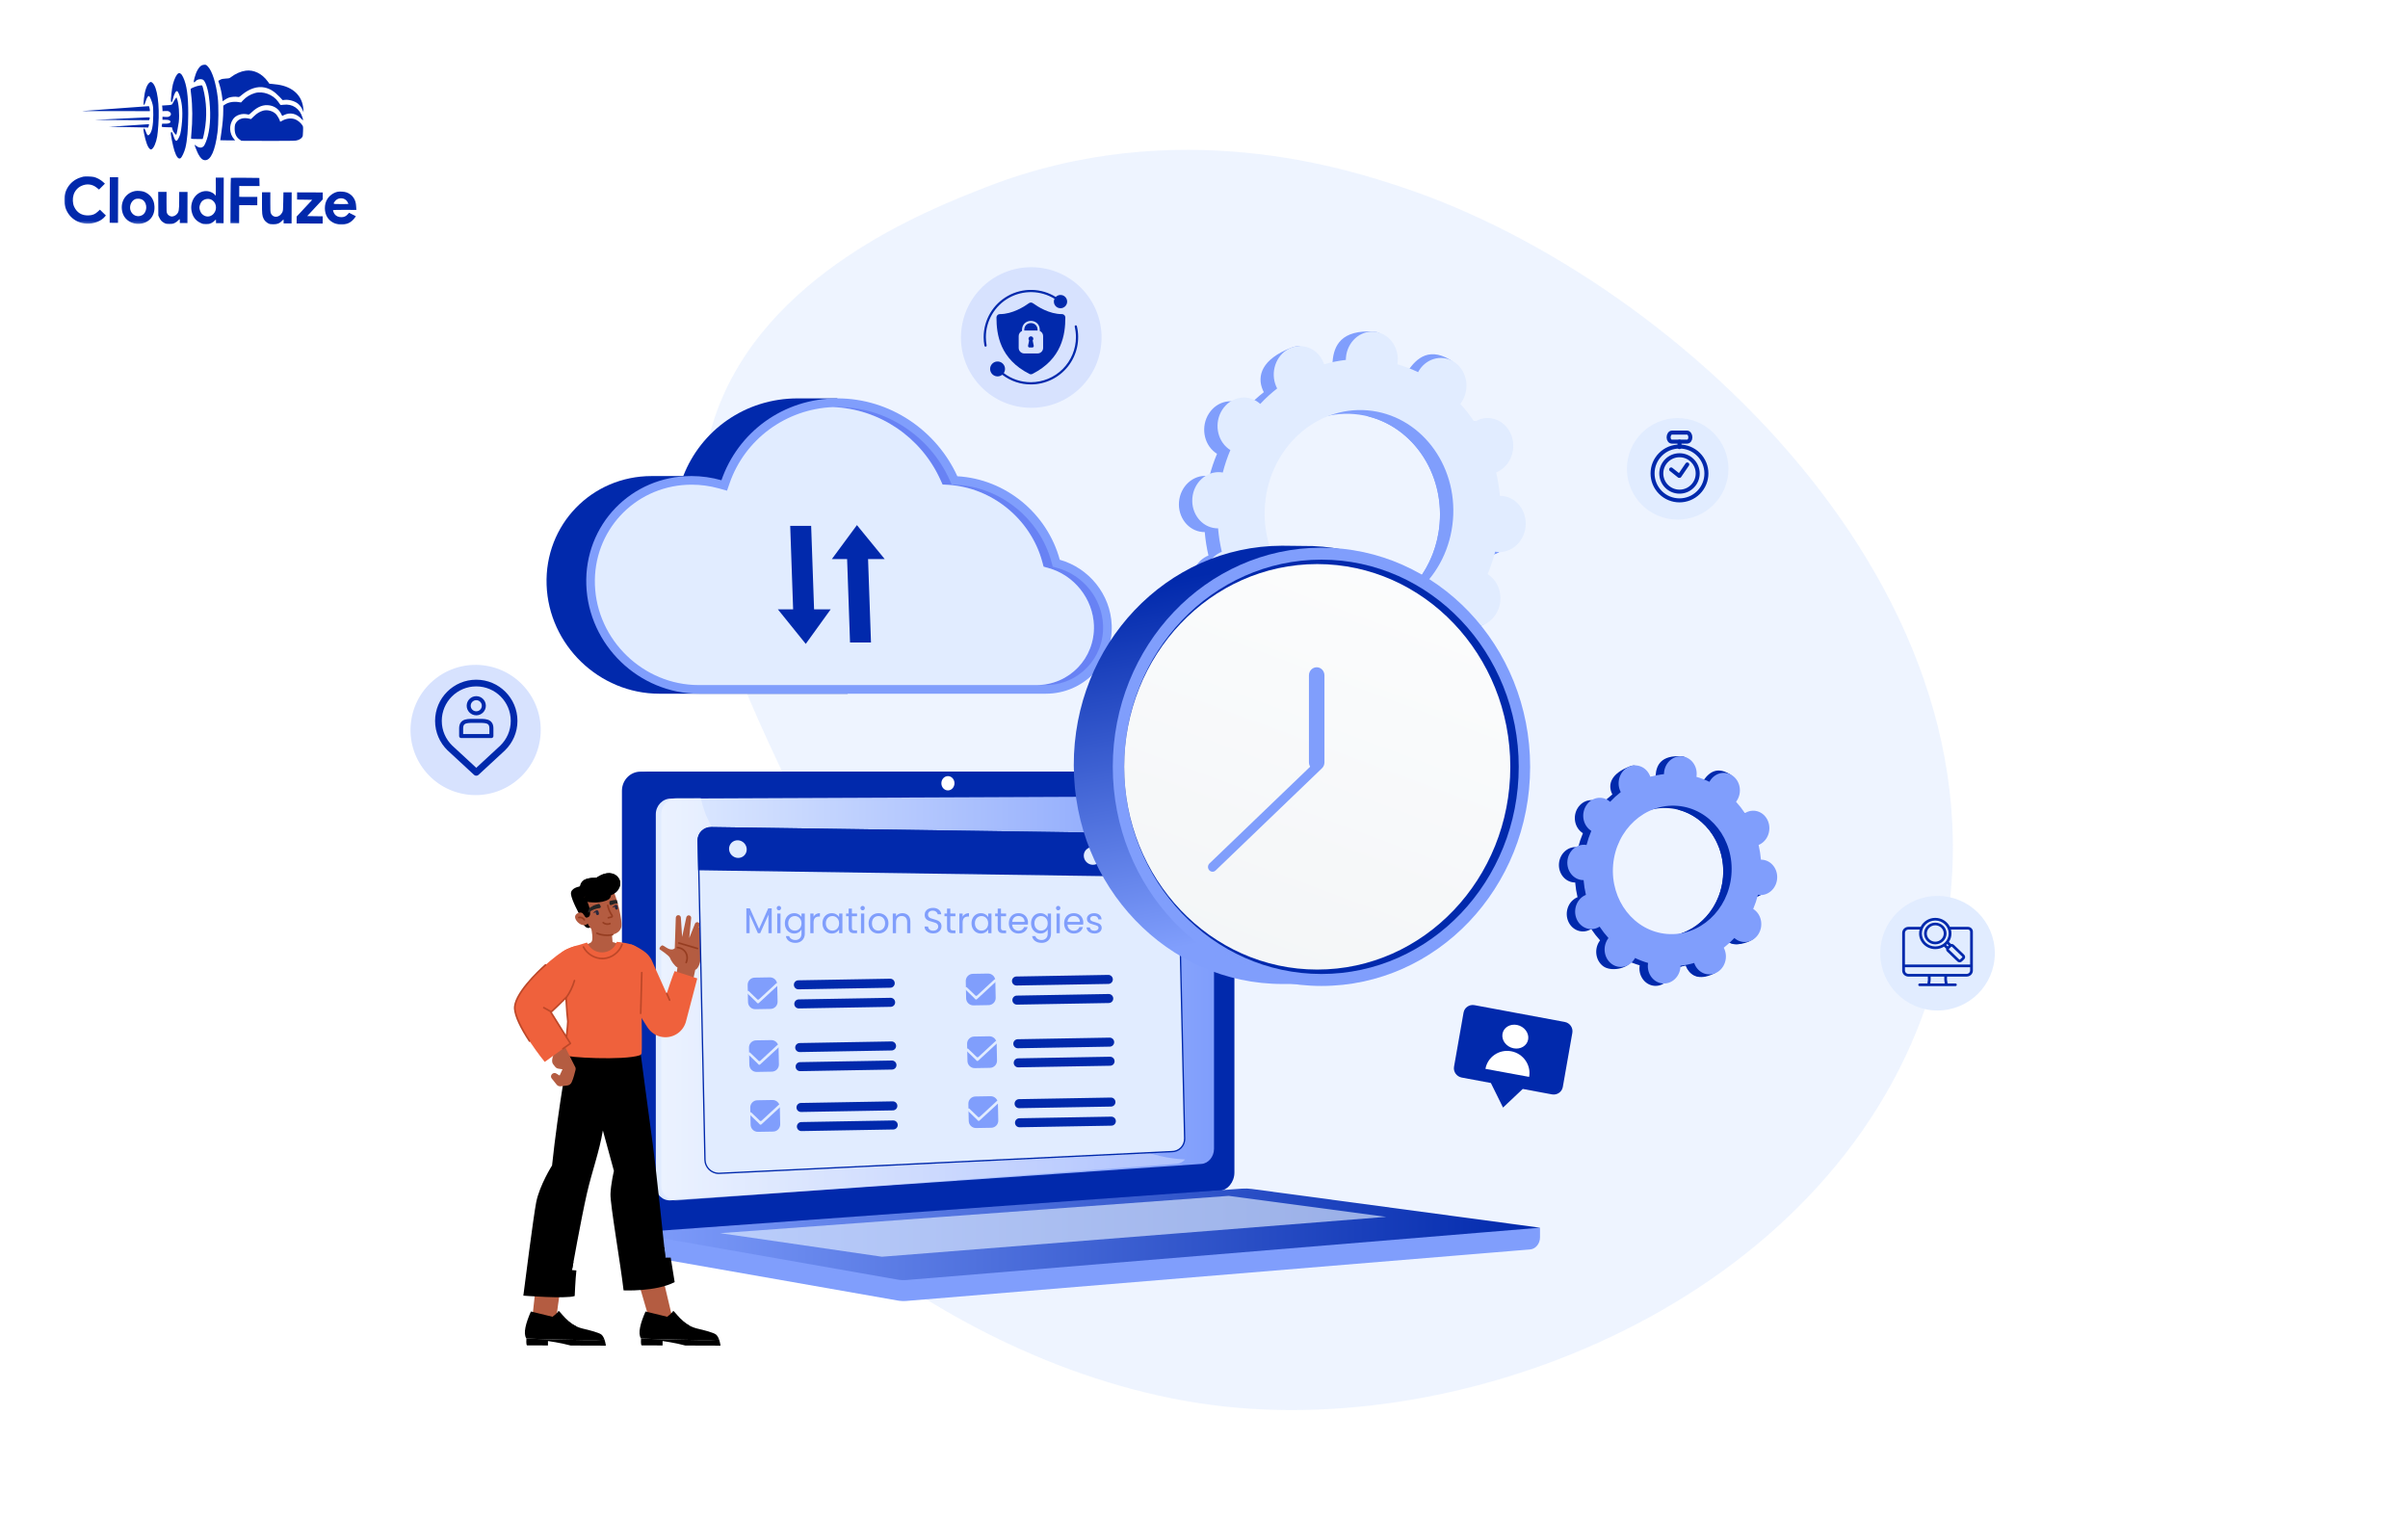 <?xml version="1.0" encoding="UTF-8"?> <svg xmlns="http://www.w3.org/2000/svg" width="900" height="568" viewBox="0 0 900 568" fill="none"><path d="M75.422 24.413C74.366 24.924 73.319 26.731 72.702 29.094C72.4 30.255 72.372 30.553 72.507 30.688C72.655 30.838 72.736 30.797 72.967 30.487C73.538 29.719 74.755 29.385 75.754 29.741C76.618 30.041 77.582 32.626 78.057 35.926C78.848 41.564 78.694 46.957 77.652 50.927C77.268 52.399 76.613 54.018 76.206 54.545C76.043 54.733 75.718 54.988 75.475 55.082C74.906 55.323 73.988 55.063 73.247 54.453C72.95 54.222 72.721 54.072 72.721 54.113C72.72 54.369 73.751 56.955 74.154 57.673C75 59.216 75.741 59.868 76.688 59.871C78.796 59.879 80.404 56.262 81.279 49.575C81.696 46.427 81.748 39.507 81.394 36.505C80.737 31.055 79.307 26.536 77.704 24.868C77.125 24.258 77.018 24.189 76.463 24.188C76.139 24.186 75.666 24.293 75.422 24.413Z" fill="#0129AC"></path><path d="M91.88 26.406C90.014 26.656 88.037 27.514 86.262 28.872C85.774 29.263 85.624 29.289 84.368 29.366C83.273 29.43 82.88 29.509 82.311 29.804C81.919 29.993 81.594 30.18 81.594 30.221C81.594 30.248 81.767 30.83 81.995 31.52C82.475 33.049 82.861 34.807 83.058 36.538L83.216 37.85L83.974 37.326C84.38 37.03 85.058 36.667 85.478 36.506C86.343 36.185 88.006 36.042 88.803 36.221C89.33 36.345 89.357 36.331 90.415 35.443C93.14 33.142 96.252 32.139 98.872 32.702C100.884 33.129 102.543 34.162 104.455 36.169L105.64 37.417L106.425 37.324C108.007 37.155 110.154 37.771 111.353 38.734C112.027 39.264 112.726 40.24 113.128 41.16L113.464 41.959L113.387 40.877C113.067 35.834 109.524 32.43 103.742 31.611C103.188 31.528 102.283 31.417 101.716 31.374L100.688 31.289L100.056 30.422C97.945 27.523 94.868 26.011 91.88 26.406Z" fill="#0129AC"></path><path d="M66.625 27.44C65.975 27.802 65.199 29.354 64.624 31.474C64.268 32.811 63.765 37.27 63.912 37.864C64.085 38.541 64.343 38.218 64.645 36.948C65.139 34.963 65.737 33.87 66.237 34.075C66.561 34.198 67.204 35.7 67.564 37.148C68.31 40.151 68.35 44.03 67.658 48.691C67.492 49.839 67.327 50.433 66.919 51.283C66.02 53.199 65.588 53.09 64.826 50.762C64.317 49.247 64.048 48.935 63.87 49.651C63.733 50.164 64.609 54.533 65.211 56.413C65.946 58.673 66.727 59.609 67.485 59.125C67.973 58.802 68.872 56.887 69.27 55.334C69.969 52.592 70.336 48.281 70.356 42.618C70.38 35.874 69.799 31.722 68.472 28.919C68.083 28.121 67.814 27.727 67.504 27.538C67.005 27.225 67.032 27.225 66.625 27.44Z" fill="#0129AC"></path><path d="M55.856 30.884C54.894 31.637 54.102 33.892 53.808 36.77C53.683 37.905 53.624 38.918 53.665 39.04C53.825 39.446 54.043 39.15 54.398 38.015C54.918 36.368 55.366 35.694 55.785 35.953C56.054 36.116 56.804 37.97 57.044 39.052C57.243 39.918 57.295 40.689 57.287 42.905C57.272 47.001 56.777 49.391 55.774 50.334C55.218 50.858 55.002 50.601 54.306 48.666C54.065 48.03 53.782 47.84 53.632 48.245C53.591 48.366 53.67 49.069 53.829 49.827C54.467 53.019 55.229 55.089 55.998 55.66C56.348 55.918 56.402 55.918 56.728 55.743C57.486 55.314 58.344 53.343 58.745 51.047C58.869 50.398 59.051 48.48 59.179 46.764C59.719 39.224 58.784 32.476 56.978 30.956C56.48 30.535 56.318 30.521 55.856 30.884Z" fill="#0129AC"></path><path d="M73.772 32.152C72.892 32.379 71.539 32.955 71.267 33.211C71.213 33.265 71.291 34.211 71.436 35.334C71.975 39.431 72.008 45.243 71.504 50.188C71.42 51.053 71.39 51.796 71.444 51.851C71.484 51.904 72.485 51.949 73.647 51.953L75.755 51.96L75.933 51.352C76.043 51.015 76.263 49.949 76.442 48.989C77.434 43.735 77.238 38.044 75.891 32.93C75.611 31.902 75.598 31.888 75.178 31.9C74.948 31.9 74.313 32.019 73.772 32.152Z" fill="#0129AC"></path><path d="M95.295 34.779C93.536 35.287 92.046 36.201 90.852 37.481L90.092 38.289L89.038 38.136C87.215 37.873 85.294 38.231 84.088 39.065L83.451 39.496L83.445 41.28C83.437 43.685 83.225 46.131 82.726 49.549C82.504 51.102 82.324 52.4 82.324 52.413C82.324 52.44 83.581 52.458 85.108 52.463L87.893 52.473L87.475 51.999C85.685 49.951 85.534 46.802 87.096 44.537C88.17 42.986 90.43 42.251 92.563 42.758C93.09 42.882 93.09 42.882 94.121 41.912C96.331 39.812 98.524 38.995 100.82 39.395C102.684 39.727 104.14 40.772 104.986 42.383L105.483 43.331L106.119 43.01C108.394 41.883 110.731 42.377 112.616 44.384C113.37 45.184 113.41 45.144 113.09 44.034C112.075 40.571 109.311 38.696 105.93 39.156C104.97 39.288 104.862 39.274 104.701 39.058C104.607 38.922 104.257 38.434 103.934 37.974C102.078 35.344 98.231 33.925 95.295 34.779Z" fill="#0129AC"></path><path d="M65.51 36.976C65.266 37.313 64.899 37.92 64.694 38.352C64.272 39.242 64.326 39.216 62.041 39.356L60.581 39.446L60.66 40.054C60.7 40.379 60.739 40.865 60.738 41.109L60.736 41.541L61.723 41.49C62.494 41.439 62.791 41.467 63.169 41.671C64.073 42.148 64.137 43.067 63.284 43.51C62.918 43.712 62.621 43.738 61.782 43.694L60.729 43.623L60.725 44.771L61.846 44.762C63.076 44.753 63.697 44.998 63.696 45.499C63.694 45.998 63.071 46.24 61.787 46.235L60.611 46.231L60.529 46.622C60.336 47.541 60.255 47.5 62.35 47.548L64.269 47.596L64.416 48.204C64.509 48.556 64.71 49.043 64.858 49.301C65.167 49.802 65.8 50.453 65.895 50.358C66.017 50.237 66.65 46.969 66.817 45.645C67.152 42.794 66.829 38.576 66.132 36.857L65.945 36.383L65.51 36.976Z" fill="#0129AC"></path><path d="M43.441 40.561C36.789 41.051 31.124 41.463 30.867 41.503C30.61 41.543 31.786 41.56 33.489 41.525C35.193 41.505 40.964 41.498 46.303 41.517L56.007 41.552L56.009 41.2C56.01 40.755 55.73 39.659 55.622 39.672C55.581 39.685 50.093 40.085 43.441 40.561Z" fill="#0129AC"></path><path d="M98.327 41.36C97.11 41.707 95.999 42.379 94.887 43.469L93.815 44.506L92.857 44.287C91.087 43.916 89.531 44.316 88.568 45.394C87.889 46.161 87.712 46.701 87.707 48.08C87.7 49.972 88.304 51.272 89.625 52.196L90.232 52.617L99.963 52.651C106.113 52.674 110.02 52.634 110.574 52.541C111.602 52.383 112.455 51.926 112.903 51.306C113.188 50.915 113.216 50.699 113.262 49.077C113.323 47.307 113.309 47.266 112.947 46.737C112.382 45.911 111.479 45.137 110.562 44.701C109.104 44.007 107.076 44.189 105.383 45.169C104.719 45.559 104.652 45.572 104.653 45.316C104.654 44.937 103.686 43.204 103.162 42.661C102.003 41.467 99.951 40.906 98.327 41.36Z" fill="#0129AC"></path><path d="M44.846 44.351L35.383 44.817L45.56 44.88L55.724 44.93L55.861 44.579C56.12 43.904 56.066 43.85 55.16 43.861C54.687 43.872 50.051 44.099 44.846 44.351Z" fill="#0129AC"></path><mask id="mask0_214_29" style="mask-type:luminance" maskUnits="userSpaceOnUse" x="24" y="24" width="110" height="60"><path d="M24.213 24L133.542 24.39L133.329 83.996L24 83.606L24.213 24Z" fill="white"></path></mask><g mask="url(#mask0_214_29)"><path d="M47.877 46.924L40.645 47.398L43.564 47.436C45.172 47.442 48.497 47.508 50.943 47.57L55.416 47.668L55.567 47.141C55.773 46.425 55.759 46.412 55.421 46.424C55.245 46.437 51.852 46.668 47.877 46.924Z" fill="#0129AC"></path></g><mask id="mask1_214_29" style="mask-type:luminance" maskUnits="userSpaceOnUse" x="24" y="24" width="110" height="60"><path d="M24.213 24L133.542 24.39L133.329 83.996L24 83.606L24.213 24Z" fill="white"></path></mask><g mask="url(#mask1_214_29)"><path d="M31.118 66.022C30.969 66.048 30.401 66.222 29.846 66.409C26.165 67.666 23.814 71.213 24.029 75.214C24.256 79.824 27.677 83.31 32.258 83.597C34.974 83.768 37.871 82.644 39.282 80.878L39.568 80.514L38.45 79.442L37.345 78.357L36.599 79.057C35.515 80.081 34.594 80.456 33.066 80.504C30.579 80.59 28.745 79.489 27.726 77.282C27.149 76.064 27.061 74.239 27.498 72.821C27.936 71.39 28.981 70.163 30.294 69.533C32.339 68.54 34.447 68.764 36.158 70.149L37.02 70.841L38.12 69.736L39.218 68.645L38.491 67.98C37.588 67.153 36.225 66.418 35.091 66.144C34.294 65.952 31.794 65.875 31.118 66.022Z" fill="#0129AC"></path></g><path d="M41.023 74.749L40.992 83.265L44.101 83.276L44.162 66.245L41.053 66.234L41.023 74.749Z" fill="#0129AC"></path><path d="M80.669 69.754C80.689 71.62 80.657 73.133 80.602 73.133C80.548 73.133 80.44 73.011 80.36 72.862C80.119 72.402 79.052 71.776 78.135 71.543C76.109 71.036 73.835 71.987 72.585 73.862C71.62 75.304 71.248 77.181 71.607 78.913C72.032 80.983 73.041 82.365 74.754 83.209C75.712 83.699 75.861 83.727 76.996 83.731C78.064 83.734 78.321 83.681 78.998 83.359C79.417 83.158 79.947 82.781 80.177 82.526C80.407 82.27 80.625 82.054 80.665 82.054C80.705 82.054 80.732 82.352 80.73 82.73L80.728 83.406L83.566 83.416L83.627 66.386L80.64 66.375L80.669 69.754ZM78.84 74.56C80.851 75.405 81.368 78.191 79.835 79.889C78.573 81.29 76.613 81.256 75.361 79.819C74.93 79.331 74.529 78.221 74.531 77.572C74.534 76.937 74.929 75.898 75.336 75.398C76.151 74.415 77.666 74.055 78.84 74.56Z" fill="#0129AC"></path><mask id="mask2_214_29" style="mask-type:luminance" maskUnits="userSpaceOnUse" x="24" y="24" width="110" height="60"><path d="M24.213 24L133.542 24.39L133.329 83.996L24 83.606L24.213 24Z" fill="white"></path></mask><g mask="url(#mask2_214_29)"><path d="M86.288 66.488C86.233 66.528 86.179 70.367 86.163 75.003L86.133 83.423L89.377 83.435L89.401 76.677L96.159 76.701L96.17 73.592L89.412 73.569L89.426 69.514L97.009 69.541L96.973 68.013L96.939 66.499L91.654 66.44C88.748 66.416 86.342 66.434 86.288 66.488Z" fill="#0129AC"></path></g><mask id="mask3_214_29" style="mask-type:luminance" maskUnits="userSpaceOnUse" x="24" y="24" width="110" height="60"><path d="M24.213 24L133.542 24.39L133.329 83.996L24 83.606L24.213 24Z" fill="white"></path></mask><g mask="url(#mask3_214_29)"><path d="M50.492 71.401C46.651 72.117 44.569 75.989 45.921 79.873C46.764 82.282 49.38 83.886 52.125 83.666C55.707 83.368 57.947 80.754 57.73 77.118C57.654 75.766 57.319 74.764 56.594 73.721C56.002 72.854 54.708 71.916 53.695 71.616C52.818 71.356 51.29 71.242 50.492 71.401ZM53.346 74.723C55.247 76.081 55.059 79.446 53.028 80.466C51.484 81.231 49.73 80.617 48.938 79.018C48.146 77.434 48.87 75.194 50.414 74.483C51.266 74.094 52.591 74.207 53.346 74.723Z" fill="#0129AC"></path></g><mask id="mask4_214_29" style="mask-type:luminance" maskUnits="userSpaceOnUse" x="24" y="24" width="110" height="60"><path d="M24.67 24L133.999 24.39L133.786 83.996L24.457 83.606L24.67 24Z" fill="white"></path></mask><g mask="url(#mask4_214_29)"><path d="M126.183 71.669C124.723 71.975 123.205 73.037 122.362 74.345C121.085 76.341 121.114 79.396 122.418 81.333C124.421 84.314 129.015 84.871 131.646 82.461C131.985 82.151 132.433 81.653 132.637 81.356L133.017 80.803L130.48 79.524L129.978 80.077C129.259 80.871 128.582 81.166 127.541 81.162C126.501 81.145 125.623 80.764 125.126 80.099C124.749 79.612 124.388 78.691 124.497 78.529C124.524 78.462 126.51 78.428 128.89 78.437L133.228 78.452L133.152 77.276C133.062 75.775 132.795 74.91 132.123 73.88C131.518 72.972 130.587 72.279 129.494 71.898C128.671 71.61 127.008 71.51 126.183 71.669ZM128.364 74.245C129.012 74.436 129.632 74.966 129.954 75.616C130.101 75.9 130.222 76.171 130.222 76.211C130.222 76.252 128.978 76.275 127.451 76.269C124.356 76.258 124.41 76.272 125.075 75.368C125.863 74.277 127.041 73.875 128.364 74.245Z" fill="#0129AC"></path></g><path d="M59.154 76.123L59.179 80.556L59.527 81.301C59.997 82.303 60.427 82.791 61.291 83.267C61.938 83.634 62.114 83.676 63.29 83.68C64.425 83.684 64.669 83.644 65.346 83.308C65.779 83.094 66.335 82.691 66.579 82.394C66.837 82.111 67.081 81.869 67.121 81.869C67.175 81.869 67.215 82.207 67.213 82.612L67.211 83.356L70.049 83.366L70.091 71.742L66.982 71.731L66.971 74.948C66.957 78.665 66.847 79.246 66.033 80.094C65.558 80.593 64.814 80.914 64.178 80.912C63.57 80.896 62.774 80.393 62.506 79.839C62.237 79.324 62.225 79.067 62.238 75.499L62.251 71.714L59.129 71.703L59.154 76.123Z" fill="#0129AC"></path><path d="M97.92 75.804C97.905 79.967 97.983 80.67 98.561 81.821C98.909 82.498 99.57 83.136 100.312 83.517C100.824 83.762 101.162 83.817 102.149 83.821C103.635 83.826 104.502 83.491 105.33 82.602C105.628 82.279 105.912 82.01 105.94 82.01C105.98 82.01 106.006 82.348 106.005 82.753L106.002 83.496L108.976 83.507L109.017 71.883L105.935 71.872L105.869 75.278C105.817 78.414 105.789 78.751 105.531 79.305C104.55 81.356 102.102 81.631 101.271 79.777C101.043 79.275 101.018 78.829 101.029 75.531L101.042 71.855L97.934 71.844L97.92 75.804Z" fill="#0129AC"></path><path d="M111.039 73.242L111.034 74.594L113.859 74.631L116.697 74.682L113.78 77.807L110.876 80.932L110.867 83.514L120.599 83.549L120.608 80.845L117.716 80.808L114.824 80.757L117.727 77.632L120.631 74.507L120.64 71.925L111.044 71.891L111.039 73.242Z" fill="#0129AC"></path><path d="M368.629 69.911C346.333 78.604 285.199 102.44 267.163 155.922C237.949 242.544 344.739 338.907 310.404 379.109C296.941 394.875 275.185 386.302 270.576 398.567C260.26 426.021 352.376 513.949 457.2 525.612C558.52 536.885 692.09 479.173 723.479 364.23C760.777 227.652 628.039 104.635 524.339 70.08C504.875 63.595 440.146 42.026 368.629 69.911Z" fill="#E1ECFF" fill-opacity="0.54"></path><path d="M312.971 148.891H298.135C278.447 148.891 261.985 160.864 255.374 177.917H243.57C221.093 177.917 203.508 196.127 204.293 218.591C205.077 241.053 223.934 259.263 246.41 259.263H316.825L312.971 148.891Z" fill="#0129AC"></path><path d="M396.094 209.2C391.43 192.017 376.017 179.049 357.81 177.991C350.025 160.895 332.695 148.888 312.977 148.888C292.692 148.888 275.83 161.597 269.639 179.479C266.053 178.468 262.288 177.914 258.412 177.914C235.935 177.914 218.35 196.124 219.134 218.588C219.919 241.05 238.776 259.26 261.252 259.26H390.87C404.971 259.26 416.003 247.837 415.511 233.744C415.102 222.069 406.91 212.233 396.094 209.2Z" fill="#809EFC"></path><path opacity="0.2" d="M395.32 212.304L393.47 211.788L392.97 209.942C388.637 193.977 374.146 182.165 357.727 181.205L355.714 181.092L354.875 179.238C347.369 162.757 330.966 152.114 313.08 152.114C312.507 152.114 311.943 152.122 311.379 152.147C328.586 152.808 344.185 163.289 351.446 179.238L352.285 181.092L354.298 181.205C370.717 182.165 385.208 193.977 389.541 209.942L390.042 211.788L391.891 212.304C401.53 215.005 408.501 223.818 408.848 233.743C409.277 246.031 399.622 256.037 387.327 256.037H390.756C403.051 256.037 412.706 246.031 412.277 233.743C411.93 223.819 404.958 215.005 395.32 212.304Z" fill="#0C18D4"></path><path d="M391.887 212.303L390.037 211.787L389.537 209.941C385.204 193.976 370.713 182.164 354.294 181.204L352.281 181.091L351.442 179.237C344.18 163.288 328.582 152.807 311.374 152.146H311.318C293.787 152.855 278.4 164.119 272.683 180.624L271.731 183.389L268.855 182.575C268.773 182.551 268.683 182.527 268.602 182.511C265.295 181.599 261.89 181.14 258.518 181.14C257.929 181.14 257.349 181.156 256.761 181.18C236.946 182.099 221.65 198.524 222.35 218.584C223.071 239.233 240.472 256.036 261.133 256.036H387.323C399.618 256.036 409.273 246.03 408.844 233.742C408.497 223.818 401.525 215.004 391.887 212.303Z" fill="#E1ECFF"></path><rect width="7.83" height="32.03" transform="matrix(1 0 0.035 0.999 295.343 196.548)" fill="#0129AC"></rect><path d="M290.738 227.743L310.464 227.743L301.154 240.65L290.738 227.743Z" fill="#0129AC"></path><rect width="7.83" height="32.03" transform="matrix(1 0 -0.035 -0.999 317.706 240.128)" fill="#0129AC"></rect><path d="M310.922 208.933L330.647 208.933L320.279 196.25L310.922 208.933Z" fill="#0129AC"></path><path d="M554.662 207.691C560.004 208.141 564.73 203.817 565.217 198.033C565.704 192.248 561.768 187.195 556.427 186.745C556.15 186.721 555.876 186.719 555.603 186.72C555.348 183.733 554.882 180.806 554.212 177.962C554.465 177.858 554.718 177.751 554.968 177.622C559.838 175.12 561.962 168.848 559.713 163.614C557.464 158.379 551.693 156.165 546.823 158.667C546.569 158.798 546.326 158.945 546.087 159.096C544.497 156.695 542.736 154.434 540.82 152.332C540.997 152.101 541.171 151.867 541.333 151.617C544.426 146.832 543.38 140.293 538.997 137.011C534.615 133.73 528.554 134.948 525.461 139.732C525.303 139.977 525.163 140.229 525.026 140.483C522.552 139.289 519.969 138.301 517.294 137.527C517.342 137.236 517.385 136.942 517.41 136.643C517.898 130.858 518.952 124.328 513.603 123.962C501.231 123.115 498.553 129.229 498.065 135.014C498.04 135.313 498.034 135.61 498.032 135.905C495.266 136.22 492.554 136.763 489.915 137.526C489.822 137.253 489.726 136.981 489.611 136.713C487.362 131.479 487.768 127.987 482.656 129.948C471.508 134.225 469.726 140.541 471.975 145.775C472.093 146.049 472.225 146.309 472.362 146.566C470.121 148.318 468.006 150.252 466.037 152.354C465.826 152.165 465.612 151.98 465.383 151.808C461 148.526 454.94 149.744 451.847 154.529C448.754 159.313 449.8 165.852 454.183 169.134C454.407 169.302 454.638 169.45 454.871 169.595C453.734 172.287 452.786 175.094 452.035 177.997C451.766 177.95 451.495 177.907 451.219 177.884C445.877 177.434 441.151 181.758 440.664 187.542C440.177 193.327 444.112 198.381 449.454 198.83C449.731 198.854 450.005 198.857 450.278 198.855C450.533 201.842 450.998 204.769 451.669 207.613C451.415 207.717 451.162 207.824 450.913 207.952C446.043 210.455 443.919 216.727 446.167 221.961C448.417 227.196 454.188 229.41 459.058 226.908C459.312 226.777 459.555 226.63 459.794 226.479C461.384 228.881 463.145 231.142 465.061 233.244C464.884 233.474 464.71 233.708 464.548 233.959C461.455 238.743 462.501 245.282 466.884 248.564C471.266 251.845 480.754 250.344 483.846 245.56C484.005 245.314 480.718 245.346 480.855 245.092C483.329 246.286 485.912 247.274 488.587 248.048C488.539 248.339 488.496 248.633 488.47 248.932C487.983 254.717 491.919 259.771 497.261 260.22C502.603 260.67 507.328 256.346 507.816 250.562C507.841 250.262 507.847 249.966 507.849 249.67C510.615 249.355 513.327 248.812 515.966 248.049C516.058 248.322 516.155 248.594 516.27 248.863C518.519 254.097 524.29 256.311 529.16 253.809C534.03 251.306 536.155 245.034 533.905 239.8C533.788 239.527 533.655 239.266 533.519 239.01C535.76 237.258 537.874 235.323 539.844 233.222C540.054 233.41 540.269 233.596 540.498 233.767C544.881 237.049 550.941 235.831 554.034 231.046C557.127 226.262 556.081 219.723 551.698 216.441C551.474 216.273 551.243 216.125 551.01 215.98C552.147 213.288 553.095 210.481 553.846 207.578C554.115 207.625 554.385 207.668 554.662 207.691ZM499.737 230.814C480.342 229.18 466.053 210.831 467.821 189.83C469.59 168.828 486.747 153.127 506.143 154.761C525.539 156.395 539.828 174.744 538.059 195.745C536.29 216.747 519.133 232.448 499.737 230.814Z" fill="#809EFC"></path><path d="M554.968 177.621C559.838 175.118 561.962 168.847 559.713 163.612C557.464 158.378 551.693 156.163 546.823 158.666C546.568 158.797 546.326 158.944 546.087 159.094C544.497 156.693 542.736 154.432 540.819 152.33C540.997 152.1 541.171 151.865 541.332 151.615C544.425 146.831 546.802 137.341 542.105 134.526C533.192 129.184 528.554 134.947 525.461 139.731C525.303 139.976 525.162 140.228 525.026 140.482C522.551 139.288 519.969 138.299 517.294 137.526C517.342 137.234 517.385 136.941 517.41 136.641C517.675 133.493 516.624 130.568 514.755 128.478C513.564 137.522 512.442 146.575 511.41 155.638C528.056 159.828 539.663 176.694 538.059 195.744C536.699 211.887 526.244 224.887 512.674 229.302C512.705 231.066 512.75 232.835 512.734 234.602C512.69 239.397 512.379 244.201 512.063 249.002C513.38 248.736 514.682 248.419 515.966 248.047C516.058 248.32 516.155 248.592 516.27 248.861C518.519 254.095 523.544 257.277 532.504 253.073C537.461 250.746 536.154 245.033 533.905 239.798C533.788 239.525 533.655 239.264 533.519 239.008C535.76 237.256 537.874 235.321 539.843 233.22C540.054 233.409 540.269 233.594 540.498 233.765C544.88 237.047 554.712 235.205 557.805 230.42C560.898 225.636 556.081 219.722 551.698 216.44C551.474 216.271 551.242 216.123 551.009 215.978C552.146 213.286 553.095 210.479 553.846 207.576C554.115 207.624 554.385 207.667 554.662 207.69C560.004 208.14 564.73 203.815 565.217 198.031C565.704 192.247 561.768 187.193 556.426 186.743C556.149 186.72 555.875 186.717 555.603 186.719C555.348 183.731 554.882 180.805 554.212 177.961C554.465 177.857 554.718 177.749 554.968 177.621Z" fill="#809EFC"></path><path d="M559.646 206.297C564.988 206.747 569.713 202.423 570.2 196.639C570.688 190.854 566.752 185.8 561.41 185.351C561.133 185.327 560.859 185.325 560.586 185.326C560.331 182.339 559.866 179.412 559.195 176.568C559.449 176.464 559.702 176.357 559.951 176.228C564.821 173.726 566.946 167.454 564.697 162.22C562.448 156.985 556.677 154.77 551.807 157.273C551.552 157.404 551.31 157.551 551.07 157.702C549.48 155.301 547.72 153.04 545.803 150.938C545.98 150.707 546.155 150.473 546.316 150.223C549.409 145.439 548.363 138.899 543.981 135.618C539.598 132.336 533.538 133.554 530.445 138.338C530.287 138.584 530.146 138.836 530.009 139.089C527.535 137.895 524.952 136.907 522.278 136.133C522.325 135.842 522.369 135.548 522.394 135.249C522.881 129.465 518.945 124.411 513.603 123.961C508.261 123.511 503.536 127.835 503.049 133.62C503.023 133.919 503.017 134.216 503.015 134.511C500.249 134.826 497.537 135.369 494.898 136.132C494.806 135.859 494.709 135.587 494.594 135.319C492.345 130.084 486.574 127.87 481.704 130.372C476.834 132.875 474.71 139.147 476.959 144.381C477.076 144.655 477.209 144.915 477.345 145.172C475.104 146.924 472.99 148.858 471.021 150.959C470.81 150.771 470.595 150.586 470.366 150.414C465.984 147.132 459.923 148.35 456.831 153.135C453.738 157.919 454.783 164.458 459.166 167.74C459.391 167.908 459.622 168.056 459.855 168.201C458.718 170.893 457.769 173.7 457.018 176.603C456.75 176.556 456.479 176.513 456.202 176.49C450.86 176.04 446.135 180.364 445.647 186.148C445.16 191.933 449.096 196.986 454.438 197.436C454.715 197.46 454.989 197.462 455.261 197.461C455.516 200.448 455.982 203.375 456.653 206.219C456.399 206.323 456.146 206.431 455.897 206.558C451.027 209.061 448.902 215.333 451.151 220.567C453.4 225.802 459.171 228.016 464.041 225.514C464.296 225.383 464.538 225.236 464.778 225.085C466.368 227.486 468.128 229.747 470.045 231.85C469.868 232.08 469.693 232.314 469.532 232.565C466.439 237.349 467.484 243.888 471.867 247.17C476.25 250.451 482.31 249.233 485.403 244.449C485.562 244.204 485.702 243.952 485.839 243.698C488.313 244.892 490.896 245.88 493.57 246.654C493.523 246.945 493.479 247.239 493.454 247.538C492.967 253.323 496.903 258.376 502.245 258.826C507.587 259.276 512.312 254.952 512.799 249.168C512.825 248.868 512.831 248.572 512.833 248.276C515.599 247.961 518.311 247.418 520.95 246.655C521.042 246.928 521.139 247.2 521.254 247.468C523.503 252.703 529.274 254.917 534.144 252.415C539.014 249.912 541.138 243.64 538.889 238.406C538.772 238.132 538.639 237.872 538.503 237.615C540.744 235.864 542.858 233.929 544.827 231.828C545.038 232.016 545.253 232.202 545.482 232.373C549.864 235.655 555.925 234.437 559.017 229.653C562.11 224.868 561.065 218.329 556.682 215.047C556.457 214.879 556.226 214.731 555.993 214.586C557.13 211.894 558.079 209.087 558.83 206.184C559.098 206.231 559.369 206.274 559.646 206.297ZM504.721 229.42C485.325 227.786 471.036 209.437 472.805 188.436C474.574 167.434 491.731 151.733 511.126 153.367C530.522 155 544.812 173.35 543.043 194.351C541.274 215.353 524.117 231.054 504.721 229.42Z" fill="#E1ECFF"></path><path d="M654.43 335.372C657.793 335.655 660.767 332.933 661.074 329.293C661.38 325.652 658.903 322.471 655.541 322.188C655.367 322.173 655.194 322.172 655.023 322.173C654.862 320.292 654.569 318.451 654.147 316.66C654.306 316.595 654.466 316.527 654.623 316.446C657.688 314.871 659.025 310.924 657.61 307.629C656.194 304.335 652.562 302.941 649.497 304.516C649.336 304.598 649.184 304.691 649.033 304.786C648.032 303.275 646.924 301.852 645.718 300.529C645.829 300.384 645.939 300.236 646.041 300.079C647.987 297.067 647.329 292.952 644.571 290.886C641.812 288.821 637.998 289.587 636.051 292.599C635.952 292.753 635.863 292.912 635.777 293.071C634.22 292.32 632.594 291.698 630.911 291.211C630.941 291.027 630.968 290.843 630.984 290.654C631.291 287.013 631.954 282.903 628.588 282.673C620.801 282.14 619.115 285.988 618.808 289.629C618.792 289.817 618.788 290.004 618.787 290.19C617.046 290.388 615.339 290.73 613.678 291.21C613.62 291.038 613.56 290.867 613.487 290.698C612.072 287.404 612.327 285.206 609.11 286.441C602.093 289.132 600.972 293.108 602.387 296.402C602.461 296.574 602.545 296.738 602.63 296.9C601.22 298.002 599.889 299.22 598.65 300.542C598.517 300.424 598.382 300.307 598.238 300.199C595.48 298.133 591.665 298.9 589.719 301.912C587.772 304.923 588.43 309.038 591.188 311.104C591.33 311.21 591.475 311.303 591.622 311.394C590.906 313.089 590.309 314.855 589.837 316.683C589.667 316.653 589.497 316.626 589.323 316.611C585.961 316.328 582.986 319.05 582.68 322.69C582.373 326.331 584.85 329.512 588.213 329.795C588.387 329.809 588.559 329.811 588.731 329.81C588.891 331.691 589.184 333.532 589.606 335.322C589.447 335.388 589.288 335.456 589.131 335.536C586.065 337.111 584.728 341.059 586.144 344.353C587.559 347.648 591.192 349.042 594.257 347.467C594.417 347.384 594.57 347.292 594.72 347.197C595.721 348.708 596.829 350.131 598.035 351.454C597.924 351.599 597.814 351.747 597.712 351.904C595.766 354.915 596.424 359.031 599.182 361.097C601.941 363.162 607.912 362.217 609.859 359.206C609.959 359.052 607.89 359.071 607.976 358.911C609.533 359.663 611.159 360.285 612.842 360.772C612.812 360.956 612.785 361.14 612.769 361.329C612.463 364.969 614.94 368.15 618.302 368.433C621.664 368.717 624.638 365.995 624.945 362.354C624.961 362.166 624.965 361.979 624.966 361.793C626.707 361.595 628.414 361.253 630.075 360.773C630.133 360.945 630.194 361.116 630.266 361.285C631.682 364.579 635.314 365.973 638.379 364.398C641.444 362.823 642.782 358.875 641.366 355.581C641.292 355.409 641.208 355.245 641.123 355.083C642.533 353.981 643.864 352.763 645.103 351.44C645.236 351.559 645.371 351.676 645.515 351.784C648.274 353.849 652.088 353.083 654.035 350.071C655.981 347.06 655.323 342.945 652.565 340.879C652.423 340.773 652.278 340.68 652.131 340.589C652.847 338.894 653.444 337.128 653.917 335.3C654.086 335.33 654.256 335.357 654.43 335.372ZM619.861 349.925C607.653 348.897 598.66 337.348 599.773 324.13C600.886 310.911 611.685 301.029 623.893 302.058C636.1 303.086 645.094 314.635 643.981 327.853C642.867 341.071 632.069 350.953 619.861 349.925Z" fill="#0129AC"></path><path d="M654.623 316.446C657.688 314.871 659.025 310.923 657.61 307.629C656.194 304.334 652.562 302.94 649.497 304.515C649.336 304.598 649.184 304.69 649.033 304.785C648.032 303.274 646.924 301.851 645.718 300.528C645.829 300.383 645.939 300.235 646.041 300.078C647.987 297.067 649.483 291.094 646.527 289.322C640.917 285.959 637.998 289.587 636.051 292.598C635.952 292.752 635.863 292.911 635.777 293.07C634.22 292.319 632.594 291.697 630.911 291.21C630.941 291.026 630.968 290.842 630.984 290.653C631.151 288.672 630.489 286.831 629.313 285.515C628.563 291.207 627.857 296.905 627.207 302.61C637.684 305.247 644.99 315.862 643.98 327.852C643.125 338.012 636.544 346.194 628.003 348.973C628.022 350.084 628.051 351.197 628.041 352.309C628.013 355.327 627.817 358.351 627.618 361.372C628.447 361.205 629.267 361.005 630.075 360.771C630.133 360.943 630.194 361.115 630.266 361.283C631.682 364.578 634.844 366.581 640.484 363.934C643.604 362.47 642.781 358.874 641.366 355.58C641.292 355.407 641.208 355.244 641.123 355.082C642.533 353.979 643.864 352.762 645.103 351.439C645.236 351.558 645.371 351.675 645.515 351.782C648.273 353.848 654.462 352.688 656.408 349.677C658.355 346.666 655.323 342.943 652.565 340.878C652.423 340.772 652.278 340.678 652.131 340.587C652.847 338.893 653.444 337.126 653.916 335.299C654.086 335.329 654.256 335.356 654.43 335.37C657.792 335.654 660.767 332.932 661.073 329.291C661.38 325.651 658.903 322.47 655.541 322.186C655.366 322.172 655.194 322.17 655.022 322.171C654.862 320.291 654.569 318.449 654.147 316.659C654.307 316.594 654.466 316.527 654.623 316.446Z" fill="#0129AC"></path><path d="M657.567 334.495C660.929 334.778 663.903 332.057 664.21 328.416C664.517 324.775 662.04 321.595 658.677 321.311C658.503 321.297 658.331 321.295 658.159 321.296C657.999 319.416 657.706 317.574 657.283 315.784C657.443 315.718 657.602 315.65 657.759 315.57C660.825 313.995 662.162 310.047 660.746 306.753C659.331 303.458 655.698 302.064 652.633 303.639C652.473 303.722 652.32 303.814 652.17 303.909C651.169 302.398 650.061 300.975 648.854 299.652C648.966 299.507 649.076 299.359 649.177 299.202C651.124 296.191 650.466 292.075 647.708 290.009C644.949 287.944 641.135 288.711 639.188 291.722C639.088 291.876 639 292.035 638.914 292.195C637.357 291.443 635.731 290.821 634.048 290.334C634.078 290.15 634.105 289.966 634.121 289.777C634.427 286.137 631.95 282.956 628.588 282.673C625.226 282.389 622.251 285.111 621.945 288.752C621.929 288.94 621.925 289.127 621.924 289.313C620.183 289.511 618.476 289.853 616.815 290.333C616.757 290.161 616.696 289.99 616.624 289.821C615.208 286.527 611.576 285.133 608.511 286.708C605.446 288.283 604.109 292.231 605.524 295.525C605.598 295.697 605.682 295.861 605.767 296.023C604.357 297.125 603.026 298.343 601.787 299.666C601.654 299.547 601.519 299.43 601.375 299.322C598.617 297.257 594.802 298.023 592.856 301.035C590.909 304.046 591.567 308.161 594.325 310.227C594.467 310.333 594.612 310.426 594.759 310.518C594.043 312.212 593.446 313.979 592.974 315.806C592.804 315.776 592.634 315.749 592.46 315.734C589.098 315.451 586.123 318.173 585.817 321.813C585.51 325.454 587.987 328.635 591.349 328.918C591.524 328.933 591.696 328.935 591.868 328.933C592.028 330.814 592.321 332.655 592.743 334.446C592.584 334.511 592.425 334.579 592.268 334.659C589.203 336.235 587.865 340.182 589.281 343.477C590.696 346.771 594.329 348.165 597.394 346.59C597.554 346.507 597.707 346.415 597.857 346.32C598.858 347.831 599.966 349.254 601.173 350.577C601.061 350.722 600.952 350.87 600.85 351.028C598.903 354.039 599.561 358.154 602.32 360.22C605.078 362.285 608.892 361.519 610.839 358.508C610.939 358.353 611.027 358.195 611.113 358.035C612.67 358.786 614.296 359.409 615.979 359.896C615.949 360.079 615.922 360.263 615.906 360.452C615.599 364.093 618.077 367.274 621.439 367.557C624.801 367.84 627.775 365.118 628.082 361.478C628.098 361.289 628.102 361.102 628.103 360.917C629.844 360.718 631.551 360.377 633.212 359.896C633.27 360.068 633.331 360.239 633.403 360.408C634.819 363.702 638.451 365.096 641.516 363.521C644.581 361.946 645.919 357.999 644.503 354.704C644.429 354.532 644.346 354.368 644.26 354.206C645.671 353.104 647.001 351.886 648.24 350.564C648.373 350.682 648.508 350.799 648.652 350.907C651.411 352.972 655.225 352.206 657.172 349.195C659.118 346.183 658.46 342.068 655.702 340.002C655.561 339.896 655.415 339.803 655.268 339.712C655.984 338.018 656.581 336.251 657.054 334.424C657.223 334.453 657.393 334.481 657.567 334.495ZM622.998 349.048C610.79 348.02 601.796 336.471 602.91 323.253C604.023 310.035 614.822 300.153 627.029 301.181C639.237 302.209 648.23 313.758 647.117 326.976C646.004 340.195 635.205 350.077 622.998 349.048Z" fill="#809EFC"></path><path d="M575.584 458.838L235.847 455.942V464.511C235.847 466.837 237.329 468.814 239.336 469.166L335.403 486.039C336.543 486.239 337.699 486.293 338.85 486.198L571.892 466.96C573.972 466.788 575.584 464.804 575.584 462.415L575.584 458.838Z" fill="#809EFC"></path><path d="M452.295 445.107L239.36 460.782C235.55 461.062 232.452 458.082 232.452 454.124V295.558C232.452 291.6 235.55 288.392 239.36 288.392H452.295C455.434 288.392 457.972 291.292 457.972 294.87V438.211C457.972 441.789 455.434 444.876 452.295 445.107Z" fill="#0129AC"></path><path d="M455.69 445.107L242.755 460.782C238.945 461.062 235.847 458.082 235.847 454.124V295.558C235.847 291.6 238.945 288.392 242.755 288.392H455.69C458.829 288.392 461.367 291.292 461.367 294.87V438.211C461.367 441.789 458.829 444.876 455.69 445.107Z" fill="#0129AC"></path><path d="M449.056 435.001L250.73 448.617C247.629 448.829 245.11 446.383 245.11 443.152V304.327C245.11 301.096 247.629 298.466 250.73 298.453L449.056 297.598C451.646 297.587 453.74 299.963 453.74 302.906V429.351C453.74 432.294 451.646 434.823 449.056 435.001Z" fill="url(#paint0_linear_214_29)"></path><path d="M356.743 292.729C356.743 294.203 355.647 295.401 354.293 295.405C352.938 295.409 351.839 294.216 351.839 292.739C351.839 291.262 352.938 290.065 354.293 290.063C355.647 290.062 356.743 291.256 356.743 292.729Z" fill="white"></path><path opacity="0.35" d="M253.185 448.683L438.703 435.068L439.647 434.999C440.909 434.906 442.055 434.284 442.931 433.342C429.581 432.613 421.289 427.89 415.94 423.009C405.199 413.208 407.062 403.543 395.478 397.099C381.03 389.061 369.669 399.246 358.706 389.197C352.059 383.105 355.322 378.562 347.143 369.458C338.085 359.375 332.187 362.764 323.083 353.689C311.572 342.214 317.329 333.286 307.413 325.048C295.385 315.053 282.412 324.303 270.961 314.718C266.023 310.584 263.313 304.574 261.898 298.182H253.186C249.849 298.182 247.136 300.983 247.136 304.438V442.871C247.136 446.326 249.849 448.928 253.185 448.683Z" fill="white"></path><path d="M464.177 444.237L235.847 460.737L335.403 478.222C336.543 478.422 337.699 478.476 338.85 478.381L575.584 458.838L467.809 444.349C466.603 444.187 465.388 444.15 464.177 444.237Z" fill="url(#paint1_linear_214_29)"></path><path opacity="0.65" d="M269.164 460.879L459.255 446.938L518.087 454.784L329.633 469.686L269.164 460.879Z" fill="#E1ECFF"></path><path d="M202.819 470.426L203.409 470.498C205.539 469.913 205.326 470.956 211.06 470.402C211.06 470.569 208.046 491.015 208.118 491.126C208.437 491.625 209.277 492.359 209.638 492.725C209.638 492.725 210.496 494.587 211.266 495.263C214.772 498.339 210.773 496.909 210.954 497.128L207.946 496.168C207.946 496.168 206.023 498.195 198.247 492.379C198.719 491.634 199.094 491.06 199.145 490.77C199.168 490.641 201.367 471.848 200.972 470.669C200.968 470.657 202.892 470.644 202.888 470.632C202.888 470.632 202.888 470.632 202.888 470.632C202.864 470.563 202.843 470.495 202.819 470.426Z" fill="#B45C41"></path><path d="M196.692 500.171L196.944 500.268C196.944 500.268 219.831 501.167 225.946 500.716C226.303 501.722 226.443 502.915 226.443 502.915L213.308 502.872C209.338 501.786 204.806 501.199 204.806 501.199L204.801 502.843C204.801 502.843 197.879 502.825 197.035 502.818C196.543 502.814 196.749 500.268 196.749 500.268C196.727 500.238 196.712 500.202 196.692 500.171Z" fill="black"></path><path d="M198.424 490.151L206.584 492.146C206.584 492.146 208.295 490.869 208.805 489.994C209.262 490.31 210.711 492.291 212.589 493.882C213.509 494.661 214.505 495.293 215.551 495.772C216.279 496.106 217.031 496.368 217.801 496.546C220.367 497.139 223.903 498.054 224.781 498.777C225.307 499.21 225.684 499.974 225.946 500.712C219.831 501.162 196.944 500.264 196.944 500.264L196.692 500.166C195.478 498.282 196.538 494.455 198.424 490.151Z" fill="black"></path><path d="M237.895 470.426L238.484 470.498C240.614 469.913 240.402 470.956 246.135 470.402C246.136 470.569 250.89 491.015 250.962 491.126C251.281 491.625 252.121 492.359 252.482 492.725C252.482 492.725 253.34 494.587 254.11 495.263C257.616 498.339 253.617 496.909 253.798 497.128L250.79 496.168C250.79 496.168 248.867 498.195 241.091 492.379C241.563 491.634 241.938 491.06 241.989 490.77C242.011 490.641 236.442 471.848 236.047 470.669C236.043 470.657 237.967 470.644 237.963 470.632C237.963 470.632 237.963 470.632 237.963 470.632C237.94 470.563 237.918 470.495 237.895 470.426Z" fill="#B45C41"></path><path d="M239.536 500.171L239.788 500.268C239.788 500.268 262.675 501.167 268.79 500.716C269.147 501.722 269.287 502.915 269.287 502.915L256.152 502.872C252.182 501.786 247.65 501.199 247.65 501.199L247.645 502.843C247.645 502.843 240.723 502.825 239.88 502.818C239.387 502.814 239.593 500.268 239.593 500.268C239.572 500.238 239.556 500.202 239.536 500.171Z" fill="black"></path><path d="M241.267 490.151L249.428 492.146C249.428 492.146 251.138 490.869 251.648 489.994C252.106 490.31 253.554 492.291 255.433 493.882C256.353 494.661 257.349 495.293 258.395 495.772C259.123 496.106 259.874 496.368 260.644 496.546C263.211 497.139 266.747 498.054 267.625 498.777C268.151 499.21 268.528 499.974 268.79 500.712C262.675 501.162 239.788 500.264 239.788 500.264L239.536 500.166C238.322 498.282 239.382 494.455 241.267 490.151Z" fill="black"></path><path d="M200.4 449.354C201.663 442.955 206.335 435.572 206.335 435.572C208.608 413.915 212.764 391.472 212.764 391.472H239.149C239.149 391.472 242.991 420.666 244.05 428.26C245.109 435.854 248.698 470.02 248.698 470.02H250.683L252.158 479.168C245.142 482.824 233.063 482.262 233.063 482.262C232.004 472.84 228.033 450.057 228.165 446.26C228.298 442.463 229.456 437.612 229.456 437.612L225.323 422.483C224.041 430.341 221.213 437.91 219.342 446.12C217.195 455.542 213.786 474.668 213.786 474.668L215.427 474.809C215.049 478.183 214.796 484.371 214.796 484.371C211.639 485.496 195.601 484.23 195.601 484.23C195.98 481.137 199.427 454.286 200.4 449.354Z" fill="black"></path><path d="M210.936 418.962C212.81 418.962 214.617 417.721 215.61 416.245C216.868 414.375 217.253 412.074 217.593 410.044L218.403 405.206C218.679 403.561 218.991 401.696 218.535 399.923C218.485 399.731 218.289 399.614 218.096 399.664C217.904 399.714 217.788 399.91 217.838 400.103C218.257 401.728 217.958 403.513 217.693 405.087L216.883 409.926C216.556 411.883 216.184 414.102 215.013 415.843C213.955 417.415 211.874 418.692 209.941 418.093C209.749 418.035 209.55 418.14 209.491 418.33C209.432 418.52 209.538 418.721 209.728 418.78C210.129 418.905 210.534 418.962 210.936 418.962Z" fill="black"></path><path d="M206.584 492.147C206.584 492.147 208.294 490.869 208.804 489.994C209.262 490.31 210.71 492.291 212.589 493.882C213.434 494.597 214.345 495.183 215.298 495.646L213.701 497.656C210.468 497.432 206.584 492.147 206.584 492.147Z" fill="black"></path><path d="M200.913 473.956C205.422 473.444 209.882 472.586 214.328 471.667C214.067 473.1 213.887 474.101 213.818 474.485C213.589 474.533 213.36 474.569 213.133 474.576C209.052 474.692 204.962 474.484 200.913 473.956Z" fill="black"></path><path d="M238.751 472.639C241.445 470.831 245.225 468.079 248.286 466.116C248.5 468.131 248.643 469.496 248.685 469.893C248.249 470.08 247.81 470.26 247.366 470.425C244.584 471.46 241.66 472.051 238.751 472.639Z" fill="black"></path><path d="M204.28 472.381C204.459 472.381 204.614 472.248 204.637 472.067C206.046 461.022 209.544 450.157 212.927 439.65C217.056 426.826 221.326 413.565 221.808 399.911C221.815 399.713 221.659 399.546 221.46 399.539C221.286 399.517 221.095 399.687 221.088 399.886C220.61 413.439 216.356 426.652 212.242 439.429C208.849 449.968 205.34 460.865 203.923 471.975C203.897 472.173 204.037 472.353 204.234 472.378C204.25 472.381 204.265 472.381 204.28 472.381Z" fill="black"></path><path d="M240.293 414.826C240.451 414.826 240.596 414.721 240.64 414.56C240.692 414.369 240.579 414.171 240.388 414.118C239.939 413.996 239.518 413.8 239.135 413.535C238.611 413.172 238.131 412.655 237.709 411.999C236.719 410.461 236.304 408.595 235.903 406.791C235.77 406.187 235.635 405.585 235.481 404.992C234.881 402.682 233.944 400.454 233.039 398.298C232.962 398.115 232.749 398.03 232.568 398.106C232.385 398.183 232.298 398.394 232.375 398.577C233.271 400.709 234.197 402.913 234.784 405.173C234.937 405.758 235.069 406.352 235.201 406.947C235.616 408.813 236.044 410.742 237.103 412.388C237.578 413.125 238.123 413.71 238.726 414.127C239.175 414.438 239.671 414.669 240.198 414.813C240.229 414.822 240.262 414.826 240.293 414.826Z" fill="black"></path><path d="M241.029 470.003C241.041 470.003 241.053 470.002 241.066 470.001C241.263 469.982 241.407 469.805 241.387 469.607L238.625 441.816C238.118 436.703 237.613 431.619 237.089 426.536C236.83 424.024 236.537 421.176 236.003 418.428C235.302 414.831 234.167 411.288 233.07 407.862C232.043 404.657 230.981 401.343 230.284 398.006C230.244 397.811 230.054 397.687 229.858 397.727C229.664 397.768 229.539 397.958 229.58 398.153C230.285 401.527 231.352 404.859 232.385 408.082C233.476 411.488 234.604 415.01 235.297 418.566C235.825 421.282 236.117 424.112 236.374 426.61C236.897 431.692 237.402 436.776 237.906 441.859L240.672 469.679C240.69 469.864 240.846 470.003 241.029 470.003Z" fill="black"></path><path d="M225.532 422.51C225.69 422.51 225.835 422.405 225.879 422.245C226.823 418.781 227.432 415.21 227.688 411.63C227.702 411.432 227.553 411.26 227.354 411.246C227.178 411.233 226.984 411.38 226.97 411.579C226.717 415.112 226.117 418.637 225.185 422.056C225.133 422.247 225.245 422.445 225.437 422.498C225.469 422.506 225.501 422.51 225.532 422.51Z" fill="black"></path><path d="M249.384 492.136L249.428 492.147C249.428 492.147 251.138 490.869 251.648 489.994C252.106 490.31 253.554 492.291 255.433 493.882C256.142 494.482 256.896 494.993 257.683 495.415L256.211 497.268C253.497 497.08 250.334 493.337 249.384 492.136Z" fill="black"></path><path d="M253.209 361.569C252.204 361.17 250.695 358.941 250.44 358.077C250.172 357.17 246.959 355.078 246.608 354.827C246.257 354.577 246.703 353.722 247.373 353.364C248.042 353.007 249.84 355.382 251.636 354.749C251.841 354.677 252.028 354.552 252.199 354.389C252.199 354.389 252.458 345.927 252.58 342.981C252.6 342.502 252.951 342.079 253.428 342.03C253.979 341.974 254.447 342.39 254.474 342.925L254.951 350.167L256.508 342.867C256.605 342.41 257.015 342.06 257.481 342.095C258.021 342.137 258.397 342.62 258.324 343.139L257.618 350.576L259.769 345.156C260.009 344.688 260.594 344.5 261.071 344.771C261.483 345.005 261.632 345.53 261.459 345.97L261.144 346.772L261.589 346.273C261.849 345.981 262.241 345.812 262.625 345.889C263.216 346.006 263.551 346.585 263.397 347.132C262.818 349.191 262.495 352.947 262.426 354.082C262.001 361.055 260.545 362.213 259.871 362.444L259.863 362.443C259.439 364.621 259 366.241 258.796 367.863L252.603 365.175C253.014 363.561 253.062 362.181 253.209 361.569Z" fill="#B45C41"></path><path d="M256.454 360.042C256.41 360.042 256.367 360.034 256.325 360.015C256.17 359.943 256.101 359.76 256.172 359.604C256.749 358.34 256.614 356.9 255.821 355.846C254.923 354.653 253.566 354.465 253.172 354.436C253.002 354.423 252.874 354.275 252.886 354.104C252.899 353.934 253.045 353.805 253.218 353.818C253.678 353.852 255.261 354.072 256.316 355.473C257.246 356.709 257.407 358.391 256.735 359.861C256.683 359.975 256.571 360.042 256.454 360.042Z" fill="#963D21"></path><path d="M260.689 354.8C260.66 354.8 260.631 354.796 260.602 354.788L253.608 352.729C253.444 352.68 253.35 352.508 253.398 352.344C253.447 352.18 253.619 352.087 253.783 352.134L260.776 354.193C260.94 354.242 261.034 354.414 260.986 354.578C260.946 354.713 260.823 354.8 260.689 354.8Z" fill="#963D21"></path><path d="M260.612 365.662L252.134 362.942C251.163 365.213 249.172 371.383 249.172 371.383L243.543 358.805C243.03 357.786 242.325 356.875 241.466 356.125C240.276 355.085 237.034 353.142 235.492 352.851C235.213 352.799 236.73 354.009 236.445 353.983C234.882 353.84 233.186 353.753 231.844 353.699C230.403 353.643 229.373 353.626 229.373 353.626L234.415 371.945L241.883 383.783C243.015 385.577 244.767 386.932 246.829 387.429C250.979 388.43 255.104 386.013 256.321 382.016C256.321 382.016 259.633 369.266 260.612 365.662Z" fill="#EF613C"></path><path d="M228.945 352.07L228.765 349.864L228.637 348.298C228.637 348.298 228.632 348.299 228.632 348.3L228.558 347.266L221.572 345.457L220.692 345.229C220.652 345.309 221.173 347.549 221.367 349.547C221.366 349.547 221.365 349.547 221.364 349.547C221.466 350.752 221.396 351.667 221.025 352.078C220.748 352.385 220.056 352.702 219.057 353.046C219.057 353.046 218.217 353.34 217.546 353.469C219.661 356.321 224.662 360.856 227.799 360.088C231.316 359.226 233.457 353.655 233.561 353.374L228.945 352.07Z" fill="#B45C41"></path><path d="M215.532 337.835L216.245 340.51C216.245 340.51 217.767 348.051 220.598 346.647C223.429 345.244 217.523 336.5 217.523 336.5L215.532 337.835Z" fill="black"></path><path d="M217.206 339.299L219.471 344.747C219.471 344.747 220.797 348.506 224.686 349.313C228.577 350.12 231.853 348.8 232.251 346.25C232.438 345.049 232.02 342.535 231.524 340.214C231.339 339.344 231.126 338.48 230.886 337.624C230.774 337.216 230.655 336.81 230.529 336.407C230.041 334.839 229.465 333.299 228.805 331.792L218.515 331.906L217.206 339.299Z" fill="#B45C41"></path><path d="M226.909 349.863C226.173 349.863 225.405 349.782 224.624 349.62C224.045 349.5 223.486 349.309 222.964 349.053C222.811 348.977 222.747 348.792 222.822 348.638C222.898 348.485 223.083 348.421 223.237 348.496C223.712 348.73 224.222 348.904 224.75 349.013C226.23 349.32 227.656 349.321 228.873 349.013C229.038 348.971 229.207 349.072 229.249 349.238C229.29 349.404 229.19 349.572 229.024 349.614C228.366 349.78 227.654 349.863 226.909 349.863Z" fill="#963D21"></path><path d="M213.403 334.142C213.622 336.402 216.525 341.66 216.525 341.66L217.576 337.383L218.578 335.076L218.615 334.992L223.281 330.069L225.023 328.232C224.384 328.156 223.648 328.092 222.885 328.073C220.81 328.023 218.532 328.311 217.444 329.603C217.148 329.952 216.941 330.376 216.848 330.887C216.848 330.887 216.807 331.24 216.456 331.356C216.456 331.356 213.183 331.882 213.403 334.142Z" fill="black"></path><path d="M218.322 341.46C218.322 341.46 216.335 340.273 215.145 341.976C213.955 343.679 218.144 347.662 220.024 344.737L218.322 341.46Z" fill="#B45C41"></path><path d="M219.278 334.011C219.278 334.011 228.254 331.166 227.85 334.282C227.59 336.283 223.861 336.352 221.227 336.146C219.638 336.021 218.371 337.547 218.9 339.051C218.906 339.069 218.912 339.086 218.918 339.103C219.432 340.473 220.292 341.898 219.926 342.509C219.755 342.795 219.004 343.005 218.807 342.737L215.868 338.751L219.278 334.011Z" fill="black"></path><path d="M238.158 354.183C236.441 352.407 230.515 351.998 230.515 351.998C230.494 352.066 230.471 352.138 230.445 352.213C228.999 356.344 223.329 357.264 220.481 353.876C219.953 353.248 219.553 352.684 219.378 352.258C218.581 352.54 217.588 352.834 216.452 353.156C215.793 353.343 215.068 353.482 214.344 353.746C207.322 356.312 209.373 357.086 211.067 361.319C211.067 361.319 211.514 375.812 212.246 381.768C212.253 383.287 210.98 393.803 211.129 394.352C211.36 395.206 233.173 396.418 239.091 394.401C239.477 394.27 239.758 393.964 239.826 393.595C240.033 392.483 239.875 355.96 238.158 354.183Z" fill="#EF613C"></path><path d="M208.178 388.894L211.208 391.305L214.973 398.752C215.161 399.063 215.215 399.442 215.127 399.815C214.875 400.879 214.295 403.147 213.637 404.531C213.34 405.156 212.732 405.6 212.051 405.69C211.364 405.78 210.397 405.905 209.615 405.993C209.004 406.063 208.424 405.835 208.063 405.383L206.169 403.013C205.834 402.593 205.858 401.976 206.227 401.522C206.64 401.015 207.353 400.868 207.871 401.183L209.165 401.971L210.231 399.628L208.729 399.405C208.238 399.333 207.806 399.088 207.509 398.716L206.774 397.797C206.084 396.933 206.369 395.5 206.791 394.396L203.904 388.767L208.178 388.894Z" fill="#B45C41"></path><path d="M203.601 396.88C203.601 396.88 212.87 390.129 213.185 389.973L205.893 378.302C205.893 378.302 212.846 371.959 214.605 369.308C218.243 363.827 217.096 356.919 216.614 353.869C216.584 353.68 214.153 352.558 207.978 357.232C201.804 361.906 191.86 371.75 192.4 377.151C193.092 384.068 203.601 396.88 203.601 396.88Z" fill="#EF613C"></path><path d="M197.924 389.41C197.823 389.41 197.725 389.361 197.665 389.271C194.249 384.071 192.374 380.004 192.092 377.181C191.545 371.714 200.836 362.937 203.697 360.377C203.824 360.263 204.02 360.274 204.134 360.401C204.248 360.529 204.237 360.724 204.11 360.839C198.328 366.013 192.297 373.006 192.708 377.119C192.976 379.803 194.87 383.888 198.183 388.931C198.277 389.073 198.237 389.266 198.094 389.359C198.041 389.394 197.983 389.41 197.924 389.41Z" fill="#BD4728"></path><path d="M211.787 387.924C211.916 387.894 212.012 387.786 212.025 387.654C212.328 384.733 212.559 382.445 212.556 381.766C212.556 381.754 212.555 381.742 212.553 381.729C212.318 379.815 212.087 376.812 211.868 372.805C211.861 372.682 211.782 372.575 211.667 372.532C211.552 372.488 211.422 372.518 211.336 372.606C208.792 375.232 205.715 378.043 205.684 378.071C205.574 378.172 205.551 378.338 205.63 378.464L211.454 387.786C211.512 387.878 211.612 387.932 211.717 387.932C211.74 387.932 211.764 387.93 211.787 387.924ZM211.289 373.541C211.496 377.2 211.714 379.972 211.936 381.786C211.935 382.421 211.714 384.637 211.502 386.694L206.292 378.355C206.952 377.746 209.217 375.645 211.289 373.541Z" fill="#BD4728"></path><path d="M225.129 358.558C222.106 358.558 219.137 356.751 217.785 354.038C217.709 353.885 217.771 353.699 217.924 353.623C218.078 353.546 218.263 353.609 218.339 353.762C219.654 356.401 222.626 358.111 225.568 357.924C228.509 357.736 231.24 355.66 232.208 352.875C232.264 352.714 232.44 352.628 232.602 352.684C232.764 352.741 232.849 352.917 232.793 353.079C231.745 356.092 228.79 358.339 225.607 358.543C225.448 358.553 225.288 358.558 225.129 358.558Z" fill="#BD4728"></path><path d="M250.285 374.092C250.166 374.092 250.053 374.023 250.002 373.907L248.91 371.418C248.841 371.262 248.912 371.079 249.069 371.01C249.226 370.942 249.408 371.013 249.477 371.17L250.569 373.658C250.638 373.814 250.566 373.997 250.41 374.066C250.369 374.084 250.327 374.092 250.285 374.092Z" fill="#BD4728"></path><path d="M239.459 379.04C239.456 379.04 239.453 379.04 239.45 379.04C239.279 379.035 239.144 378.893 239.149 378.722L239.558 363.485C239.562 363.314 239.708 363.178 239.876 363.184C240.047 363.188 240.181 363.331 240.177 363.502L239.768 378.739C239.763 378.907 239.626 379.04 239.459 379.04Z" fill="#BD4728"></path><path d="M211.651 373.129C211.589 373.129 211.526 373.111 211.472 373.072C211.333 372.973 211.3 372.779 211.399 372.64C212.742 370.753 213.759 368.647 214.421 366.381C214.469 366.217 214.641 366.123 214.805 366.171C214.969 366.219 215.064 366.391 215.016 366.555C214.334 368.887 213.287 371.056 211.904 372.999C211.843 373.084 211.748 373.129 211.651 373.129Z" fill="#BD4728"></path><path d="M205.891 378.383C205.84 378.383 205.788 378.37 205.741 378.344L203.091 376.867C202.942 376.784 202.888 376.596 202.971 376.446C203.055 376.297 203.243 376.243 203.392 376.326L206.042 377.802C206.192 377.886 206.245 378.074 206.162 378.224C206.105 378.325 206 378.383 205.891 378.383Z" fill="#BD4728"></path><path d="M217.553 335.27C217.893 335.195 218.234 335.13 218.578 335.074C221.176 334.646 223.862 334.735 226.461 335.13C227.77 334.869 229.089 334.453 230.146 333.579C230.788 333.05 231.318 332.324 231.606 331.515C231.793 330.989 231.877 330.43 231.823 329.865C231.693 328.507 230.766 327.329 229.616 326.772C228.466 326.214 227.13 326.22 225.911 326.569C224.834 326.877 223.835 327.436 222.885 328.071C222.76 328.155 222.636 328.239 222.513 328.325L221.91 329.17L217.553 335.27Z" fill="black"></path><path d="M228.249 334.276C228.43 334.787 228.23 335.375 227.865 335.776C227.5 336.177 226.996 336.421 226.488 336.611C224.796 337.245 222.95 337.381 221.148 337.252C219.345 337.123 217.573 336.736 215.807 336.351C219.122 335.377 222.387 334.264 225.701 333.29C225.61 333.322 225.518 333.353 225.427 333.384L228.249 334.276Z" fill="black"></path><path d="M219.304 336.624C220.003 337.915 220.432 339.353 220.554 340.817C220.6 341.373 220.591 341.974 220.27 342.43C219.95 342.887 219.212 343.079 218.83 342.673C218.446 340.957 218.061 339.15 217.678 337.434L219.304 336.624Z" fill="black"></path><path d="M223.44 341.998C223.741 341.944 223.926 341.653 223.852 341.349L223.7 340.715C223.626 340.411 223.323 340.208 223.022 340.262C222.721 340.316 222.536 340.606 222.61 340.911L222.762 341.544C222.835 341.849 223.139 342.052 223.44 341.998Z" fill="#27273D"></path><path d="M221.991 341.247C222.051 341.261 222.115 341.244 222.157 341.198C222.571 340.746 222.985 340.564 223.176 340.608C223.273 340.637 223.368 340.582 223.389 340.488C223.41 340.395 223.348 340.297 223.252 340.27C223.243 340.267 223.234 340.265 223.226 340.263C222.792 340.164 222.235 340.569 221.883 340.953C221.82 341.022 221.829 341.134 221.905 341.202C221.93 341.225 221.96 341.24 221.991 341.247Z" fill="#27273D"></path><path d="M230.556 339.944C230.851 339.89 231.031 339.604 230.958 339.306L230.805 338.685C230.732 338.387 230.433 338.189 230.138 338.243C229.843 338.298 229.663 338.584 229.736 338.882L229.889 339.503C229.962 339.801 230.261 339.999 230.556 339.944Z" fill="#27273D"></path><path d="M229.131 339.211C229.19 339.224 229.253 339.208 229.294 339.162C229.698 338.716 230.102 338.536 230.29 338.579C230.386 338.606 230.479 338.551 230.499 338.46C230.519 338.368 230.458 338.273 230.363 338.246C230.355 338.244 230.346 338.242 230.338 338.24C229.912 338.144 229.367 338.544 229.024 338.923C228.962 338.991 228.972 339.101 229.046 339.167C229.071 339.19 229.101 339.204 229.131 339.211Z" fill="#27273D"></path><path d="M223.978 337.818C223.978 337.818 223.762 337.808 223.545 337.885C223.469 337.912 222.311 338.163 221.233 338.731C221.464 338.828 221.44 338.951 220.939 338.894C220.928 338.901 220.916 338.907 220.905 338.913C220.511 339.146 220.207 339.491 220.021 339.889C220.147 339.892 220.303 339.905 220.427 339.911C220.3 339.943 220.123 339.993 219.955 340.044C219.84 340.35 219.793 340.681 219.834 341.017C219.844 341.098 219.856 341.145 219.871 341.134C221.688 339.805 222.653 339.626 224.094 339.391C224.439 339.335 224.64 338.969 224.499 338.654C224.372 338.37 224.189 338.108 223.978 337.818Z" fill="#252525"></path><path d="M227.357 343.314C227.217 343.314 227.09 343.218 227.056 343.076C227.016 342.91 227.118 342.743 227.284 342.703L228.383 342.438C228.415 342.431 228.496 342.411 228.522 342.394C228.514 342.391 228.504 342.317 228.387 342.145C227.626 341.03 227.09 339.739 226.837 338.412C226.805 338.244 226.915 338.082 227.083 338.05C227.252 338.02 227.414 338.128 227.446 338.296C227.683 339.54 228.185 340.75 228.899 341.796C229.169 342.191 229.207 342.52 229.012 342.774C228.871 342.958 228.656 343.01 228.528 343.041L227.429 343.305C227.405 343.311 227.381 343.314 227.357 343.314Z" fill="#963D21"></path><path d="M227.797 337.79C227.833 338.127 228.156 338.345 228.448 338.23C229.278 337.905 229.926 337.661 230.886 337.625C230.774 337.218 230.655 336.812 230.529 336.409C230.282 336.572 230.241 336.479 230.357 336.313C229.263 336.336 228.253 336.668 228.183 336.68C227.979 336.717 227.817 336.827 227.817 336.827C227.787 337.175 227.765 337.487 227.797 337.79Z" fill="#252525"></path><path d="M227.036 345.699C226.386 345.699 225.735 345.477 225.235 345.055C225.104 344.945 225.088 344.749 225.198 344.619C225.309 344.488 225.504 344.472 225.634 344.582C226.244 345.097 227.146 345.228 227.878 344.908C228.034 344.84 228.217 344.911 228.286 345.068C228.354 345.225 228.283 345.407 228.126 345.476C227.782 345.626 227.409 345.699 227.036 345.699Z" fill="#963D21"></path><path d="M218.409 344.102C218.304 344.102 218.202 344.048 218.144 343.952C217.968 343.659 217.698 343.426 217.384 343.296C217.069 343.165 216.715 343.137 216.383 343.219C216.217 343.259 216.049 343.158 216.009 342.992C215.968 342.826 216.069 342.658 216.235 342.617C216.694 342.505 217.186 342.542 217.622 342.724C218.057 342.905 218.431 343.228 218.674 343.632C218.763 343.779 218.715 343.969 218.569 344.057C218.519 344.088 218.464 344.102 218.409 344.102Z" fill="#963D21"></path><path d="M210.371 392.277C210.274 392.277 210.178 392.232 210.118 392.146C210.019 392.007 210.052 391.813 210.191 391.714L212.768 389.887L211.566 387.963C211.475 387.818 211.519 387.627 211.664 387.536C211.809 387.446 212 387.49 212.091 387.635L213.448 389.806C213.535 389.945 213.498 390.128 213.364 390.223L210.549 392.22C210.495 392.258 210.432 392.277 210.371 392.277Z" fill="#BD4728"></path><path d="M217.444 329.601C218.122 329.051 219.004 328.738 219.882 328.725C220.582 328.714 221.272 328.878 221.91 329.17C222.407 329.398 222.871 329.704 223.281 330.067C223.329 330.109 223.376 330.151 223.422 330.194C223.532 330.298 223.664 330.415 223.813 330.387C223.92 330.368 223.997 330.281 224.067 330.2C224.663 329.518 225.362 328.926 226.133 328.45C226.591 328.167 227.092 327.921 227.629 327.89C227.956 327.87 228.285 327.932 228.6 328.024C229.59 328.312 230.504 328.916 231.066 329.781C231.418 330.326 231.593 330.92 231.606 331.515C231.793 330.989 231.877 330.43 231.823 329.865C231.693 328.507 230.766 327.329 229.616 326.772C228.466 326.214 227.13 326.22 225.911 326.569C224.834 326.877 223.835 327.436 222.885 328.071C220.81 328.022 218.532 328.309 217.444 329.601Z" fill="black"></path><path d="M435.2 311.788L265.821 309.339C263.072 309.299 260.892 311.491 260.95 314.233L263.483 433.486C263.541 436.229 265.816 438.484 268.564 438.524L437.904 430.391C440.651 430.431 442.832 428.24 442.773 425.497L440.28 316.826C440.222 314.084 437.948 311.828 435.2 311.788Z" fill="#E1ECFF"></path><path d="M437.91 430.647L268.57 438.78C265.689 438.738 263.298 436.367 263.237 433.491L260.704 314.236C260.643 311.361 262.935 309.057 265.816 309.099L435.196 311.547C438.077 311.589 440.468 313.961 440.529 316.836L443.022 425.51C443.083 428.385 440.79 430.689 437.91 430.647ZM265.824 309.593C263.219 309.555 261.141 311.641 261.197 314.243L263.729 433.498C263.784 436.099 265.95 438.248 268.557 438.286L437.897 430.152C440.502 430.191 442.579 428.105 442.524 425.503L440.032 316.829C439.977 314.229 437.812 312.08 435.204 312.042L265.824 309.593Z" fill="#0129AC"></path><path d="M261.179 324.999L260.95 314.233C260.892 311.492 263.071 309.3 265.821 309.34L435.2 311.789C437.946 311.829 440.222 314.082 440.28 316.826L440.509 327.592L261.179 324.999Z" fill="#0129AC"></path><path d="M440.763 327.85L260.938 325.25L260.704 314.237C260.643 311.362 262.935 309.058 265.816 309.1L435.196 311.549C438.077 311.59 440.468 313.962 440.529 316.837L440.763 327.85ZM261.422 324.762L440.258 327.348L440.034 316.83C439.979 314.23 437.814 312.081 435.206 312.043L265.827 309.594C263.221 309.556 261.144 311.642 261.199 314.244L261.422 324.762Z" fill="#0129AC"></path><path d="M408.438 323.202C410.264 323.229 411.711 321.774 411.673 319.952C411.634 318.131 410.124 316.633 408.298 316.607C406.473 316.58 405.025 318.035 405.064 319.856C405.102 321.678 406.613 323.176 408.438 323.202Z" fill="#E1ECFF"></path><path d="M279.095 317.47C279.1 315.65 277.625 314.117 275.8 314.045C273.974 313.974 272.49 315.393 272.484 317.214C272.478 319.034 273.953 320.567 275.778 320.637C277.603 320.708 279.088 319.29 279.095 317.47Z" fill="#E1ECFF"></path><path d="M422.095 320.168C422.1 318.348 420.625 316.815 418.8 316.744C416.975 316.673 415.49 318.091 415.484 319.912C415.478 321.732 416.953 323.265 418.779 323.335C420.604 323.407 422.089 321.988 422.095 320.168Z" fill="#E1ECFF"></path><path d="M429.243 323.167C431.068 323.194 432.516 321.739 432.478 319.917C432.439 318.096 430.928 316.598 429.103 316.572C427.278 316.545 425.83 318 425.869 319.821C425.907 321.643 427.418 323.141 429.243 323.167Z" fill="#E1ECFF"></path><path d="M332.764 369.15L298.437 369.749C297.507 369.765 296.736 369.023 296.716 368.093C296.696 367.162 297.435 366.394 298.365 366.378L332.692 365.779C333.623 365.762 334.393 366.504 334.413 367.435C334.433 368.365 333.694 369.134 332.764 369.15Z" fill="#0129AC"></path><path d="M332.916 376.288L298.588 376.887C297.658 376.903 296.887 376.161 296.868 375.23C296.848 374.3 297.587 373.532 298.517 373.516L332.844 372.916C333.774 372.9 334.545 373.642 334.565 374.572C334.585 375.503 333.846 376.271 332.916 376.288Z" fill="#0129AC"></path><path d="M287.993 377.072L282.324 377.171C280.838 377.197 279.608 376.013 279.576 374.527L279.44 368.112C279.409 366.626 280.588 365.4 282.074 365.374L287.742 365.275C289.228 365.249 290.458 366.433 290.49 367.919L290.626 374.334C290.657 375.82 289.479 377.046 287.993 377.072Z" fill="#809EFC"></path><path d="M333.262 392.595L298.935 393.195C298.005 393.211 297.234 392.47 297.214 391.539C297.194 390.608 297.933 389.84 298.863 389.824L333.19 389.225C334.12 389.209 334.891 389.95 334.911 390.881C334.931 391.812 334.192 392.579 333.262 392.595Z" fill="#0129AC"></path><path d="M333.737 414.988L299.41 415.587C298.48 415.603 297.709 414.863 297.689 413.931C297.67 413 298.409 412.233 299.339 412.217L333.666 411.617C334.596 411.601 335.367 412.342 335.387 413.273C335.406 414.205 334.668 414.972 333.737 414.988Z" fill="#0129AC"></path><path d="M333.413 399.732L299.086 400.331C298.156 400.347 297.385 399.607 297.365 398.676C297.346 397.745 298.085 396.977 299.015 396.961L333.342 396.362C334.272 396.345 335.043 397.087 335.063 398.018C335.082 398.949 334.344 399.716 333.413 399.732Z" fill="#0129AC"></path><path d="M333.889 422.126L299.562 422.725C298.632 422.741 297.861 421.999 297.841 421.069C297.821 420.138 298.56 419.371 299.49 419.354L333.817 418.755C334.748 418.739 335.518 419.48 335.538 420.411C335.558 421.341 334.819 422.109 333.889 422.126Z" fill="#0129AC"></path><path d="M288.491 400.517L282.822 400.616C281.336 400.642 280.106 399.458 280.074 397.972L279.938 391.558C279.906 390.071 281.086 388.845 282.572 388.819L288.24 388.72C289.726 388.694 290.956 389.878 290.987 391.365L291.124 397.779C291.155 399.266 289.977 400.491 288.491 400.517Z" fill="#809EFC"></path><path d="M288.966 422.911L283.298 423.01C281.812 423.036 280.581 421.852 280.55 420.365L280.413 413.95C280.382 412.464 281.561 411.239 283.047 411.213L288.716 411.114C290.202 411.088 291.431 412.271 291.463 413.758L291.599 420.172C291.631 421.659 290.452 422.885 288.966 422.911Z" fill="#809EFC"></path><path d="M290.775 368.244L283.617 374.857C283.432 375.029 283.142 375.016 282.97 374.829L282.623 374.451L282.631 374.446L279.208 371.149C279.026 370.974 279.02 370.685 279.194 370.504L279.235 370.461C279.409 370.279 279.7 370.273 279.882 370.449L283.033 373.483C283.208 373.651 283.483 373.654 283.66 373.49L290.112 367.527C290.297 367.356 290.586 367.368 290.758 367.553L290.798 367.597C290.97 367.783 290.959 368.073 290.775 368.244Z" fill="#E1ECFF"></path><path d="M291.262 391.214L284.104 397.827C283.92 397.999 283.63 397.987 283.458 397.8L283.111 397.422L283.119 397.417L279.696 394.12C279.514 393.945 279.508 393.656 279.682 393.475L279.722 393.431C279.896 393.249 280.187 393.244 280.37 393.419L283.521 396.453C283.695 396.621 283.97 396.625 284.148 396.46L290.6 390.499C290.784 390.327 291.074 390.339 291.246 390.524L291.286 390.568C291.458 390.753 291.447 391.044 291.262 391.214Z" fill="#E1ECFF"></path><path d="M291.738 413.61L284.58 420.223C284.395 420.395 284.105 420.383 283.934 420.196L283.586 419.818L283.594 419.813L280.172 416.516C279.99 416.341 279.983 416.052 280.157 415.87L280.198 415.827C280.372 415.645 280.663 415.64 280.845 415.815L283.996 418.848C284.171 419.016 284.446 419.02 284.623 418.856L291.075 412.894C291.26 412.722 291.55 412.735 291.722 412.92L291.762 412.964C291.934 413.149 291.923 413.439 291.738 413.61Z" fill="#E1ECFF"></path><path d="M414.28 367.727L379.953 368.326C379.023 368.342 378.252 367.6 378.232 366.67C378.212 365.739 378.951 364.971 379.881 364.955L414.209 364.356C415.139 364.34 415.91 365.081 415.929 366.012C415.949 366.942 415.21 367.711 414.28 367.727Z" fill="#0129AC"></path><path d="M414.432 374.865L380.104 375.464C379.174 375.48 378.403 374.738 378.384 373.807C378.364 372.877 379.103 372.109 380.033 372.093L414.36 371.493C415.29 371.477 416.061 372.219 416.081 373.149C416.101 374.08 415.362 374.848 414.432 374.865Z" fill="#0129AC"></path><path d="M369.509 375.649L363.84 375.748C362.354 375.774 361.124 374.59 361.092 373.104L360.956 366.69C360.925 365.203 362.104 363.977 363.59 363.951L369.259 363.852C370.745 363.826 371.974 365.01 372.006 366.497L372.142 372.911C372.173 374.397 370.995 375.623 369.509 375.649Z" fill="#809EFC"></path><path d="M414.778 391.173L380.451 391.772C379.521 391.788 378.75 391.047 378.73 390.116C378.71 389.185 379.449 388.417 380.379 388.401L414.706 387.802C415.637 387.786 416.407 388.527 416.427 389.458C416.447 390.389 415.708 391.156 414.778 391.173Z" fill="#0129AC"></path><path d="M415.254 413.566L380.926 414.165C379.996 414.181 379.225 413.441 379.206 412.509C379.186 411.578 379.925 410.811 380.855 410.795L415.182 410.196C416.112 410.179 416.883 410.92 416.903 411.851C416.923 412.783 416.184 413.55 415.254 413.566Z" fill="#0129AC"></path><path d="M414.93 398.308L380.602 398.907C379.672 398.924 378.901 398.183 378.882 397.252C378.862 396.321 379.601 395.553 380.531 395.537L414.858 394.938C415.788 394.922 416.559 395.663 416.579 396.594C416.599 397.525 415.86 398.292 414.93 398.308Z" fill="#0129AC"></path><path d="M415.405 420.703L381.078 421.302C380.148 421.318 379.377 420.577 379.357 419.646C379.337 418.715 380.076 417.948 381.006 417.932L415.334 417.332C416.264 417.316 417.035 418.057 417.054 418.988C417.074 419.919 416.335 420.687 415.405 420.703Z" fill="#0129AC"></path><path d="M370.007 399.094L364.338 399.193C362.852 399.219 361.622 398.036 361.59 396.549L361.454 390.135C361.423 388.648 362.602 387.422 364.088 387.396L369.756 387.297C371.242 387.272 372.472 388.455 372.504 389.942L372.64 396.356C372.671 397.843 371.493 399.068 370.007 399.094Z" fill="#809EFC"></path><path d="M370.483 421.488L364.814 421.587C363.328 421.613 362.098 420.429 362.066 418.942L361.93 412.528C361.898 411.041 363.077 409.816 364.563 409.79L370.232 409.691C371.718 409.665 372.948 410.848 372.979 412.335L373.115 418.75C373.147 420.236 371.969 421.462 370.483 421.488Z" fill="#809EFC"></path><path d="M372.291 366.822L365.133 373.435C364.948 373.607 364.658 373.595 364.486 373.408L364.139 373.03L364.147 373.025L360.725 369.727C360.542 369.552 360.536 369.263 360.71 369.082L360.751 369.039C360.925 368.857 361.216 368.851 361.398 369.027L364.549 372.061C364.724 372.229 364.999 372.232 365.176 372.068L371.628 366.105C371.813 365.935 372.102 365.946 372.274 366.131L372.314 366.175C372.486 366.362 372.475 366.651 372.291 366.822Z" fill="#E1ECFF"></path><path d="M372.778 389.793L365.62 396.407C365.436 396.579 365.146 396.566 364.974 396.379L364.627 396.001L364.635 395.996L361.212 392.699C361.03 392.524 361.024 392.235 361.198 392.054L361.239 392.011C361.412 391.828 361.703 391.823 361.886 391.998L365.037 395.032C365.212 395.2 365.486 395.204 365.664 395.039L372.116 389.078C372.3 388.906 372.59 388.918 372.762 389.103L372.802 389.147C372.974 389.333 372.963 389.623 372.778 389.793Z" fill="#E1ECFF"></path><path d="M373.254 412.185L366.096 418.799C365.911 418.971 365.622 418.958 365.45 418.771L365.102 418.393L365.11 418.389L361.688 415.091C361.506 414.916 361.5 414.627 361.673 414.445L361.714 414.403C361.888 414.22 362.179 414.215 362.361 414.39L365.512 417.423C365.687 417.592 365.962 417.595 366.14 417.431L372.591 411.469C372.776 411.297 373.066 411.31 373.238 411.495L373.278 411.539C373.45 411.725 373.439 412.014 373.254 412.185Z" fill="#E1ECFF"></path><path d="M409.095 348.885C408.532 348.885 408.027 348.791 407.58 348.603C407.133 348.407 406.78 348.139 406.521 347.799C406.262 347.451 406.119 347.053 406.092 346.606H407.352C407.388 346.973 407.557 347.272 407.861 347.504C408.174 347.737 408.581 347.853 409.081 347.853C409.546 347.853 409.912 347.75 410.18 347.544C410.448 347.339 410.582 347.08 410.582 346.767C410.582 346.445 410.439 346.208 410.153 346.057C409.868 345.896 409.425 345.739 408.826 345.587C408.281 345.444 407.834 345.301 407.486 345.158C407.146 345.006 406.851 344.788 406.601 344.502C406.36 344.207 406.239 343.822 406.239 343.349C406.239 342.973 406.351 342.629 406.574 342.317C406.798 342.004 407.115 341.758 407.526 341.579C407.937 341.392 408.406 341.298 408.934 341.298C409.747 341.298 410.404 341.503 410.904 341.914C411.405 342.326 411.673 342.889 411.708 343.603H410.489C410.462 343.219 410.305 342.911 410.019 342.679C409.742 342.446 409.367 342.33 408.893 342.33C408.456 342.33 408.107 342.424 407.848 342.612C407.589 342.799 407.459 343.045 407.459 343.349C407.459 343.59 407.535 343.791 407.687 343.952C407.848 344.104 408.044 344.229 408.277 344.327C408.518 344.417 408.849 344.519 409.269 344.636C409.796 344.779 410.225 344.922 410.556 345.065C410.886 345.199 411.168 345.404 411.4 345.681C411.641 345.958 411.767 346.32 411.775 346.767C411.775 347.169 411.664 347.531 411.44 347.853C411.217 348.174 410.9 348.429 410.489 348.617C410.086 348.796 409.622 348.885 409.095 348.885Z" fill="#809EFC"></path><path d="M404.884 344.81C404.884 345.042 404.87 345.288 404.844 345.547H398.972C399.017 346.271 399.263 346.838 399.71 347.25C400.165 347.652 400.715 347.853 401.358 347.853C401.886 347.853 402.324 347.732 402.672 347.491C403.03 347.241 403.28 346.91 403.423 346.499H404.736C404.54 347.205 404.147 347.781 403.557 348.228C402.967 348.666 402.234 348.885 401.358 348.885C400.661 348.885 400.036 348.729 399.482 348.416C398.937 348.103 398.508 347.661 398.195 347.089C397.882 346.508 397.726 345.838 397.726 345.078C397.726 344.318 397.878 343.653 398.181 343.081C398.485 342.509 398.91 342.071 399.455 341.767C400.009 341.454 400.643 341.298 401.358 341.298C402.055 341.298 402.672 341.45 403.208 341.754C403.744 342.057 404.156 342.477 404.442 343.014C404.736 343.541 404.884 344.14 404.884 344.81ZM403.624 344.555C403.624 344.09 403.521 343.693 403.315 343.362C403.11 343.023 402.828 342.768 402.471 342.598C402.122 342.419 401.734 342.33 401.305 342.33C400.688 342.33 400.161 342.527 399.723 342.92C399.294 343.313 399.048 343.858 398.986 344.555H403.624Z" fill="#809EFC"></path><path d="M395.513 340.226C395.28 340.226 395.084 340.145 394.923 339.984C394.762 339.824 394.682 339.627 394.682 339.395C394.682 339.162 394.762 338.966 394.923 338.805C395.084 338.644 395.28 338.563 395.513 338.563C395.736 338.563 395.924 338.644 396.076 338.805C396.237 338.966 396.317 339.162 396.317 339.395C396.317 339.627 396.237 339.824 396.076 339.984C395.924 340.145 395.736 340.226 395.513 340.226ZM396.102 341.419V348.764H394.883V341.419H396.102Z" fill="#809EFC"></path><path d="M388.854 341.298C389.488 341.298 390.042 341.436 390.516 341.713C390.998 341.99 391.356 342.339 391.588 342.759V341.418H392.821V348.925C392.821 349.595 392.678 350.19 392.392 350.708C392.106 351.235 391.695 351.646 391.159 351.941C390.632 352.236 390.015 352.384 389.309 352.384C388.344 352.384 387.54 352.156 386.896 351.7C386.253 351.244 385.873 350.623 385.757 349.837H386.963C387.097 350.283 387.375 350.641 387.795 350.909C388.215 351.186 388.719 351.325 389.309 351.325C389.98 351.325 390.525 351.115 390.945 350.695C391.374 350.275 391.588 349.685 391.588 348.925V347.384C391.347 347.813 390.989 348.17 390.516 348.456C390.042 348.742 389.488 348.885 388.854 348.885C388.201 348.885 387.607 348.724 387.071 348.402C386.543 348.081 386.128 347.629 385.824 347.048C385.52 346.468 385.368 345.806 385.368 345.065C385.368 344.314 385.52 343.657 385.824 343.094C386.128 342.522 386.543 342.08 387.071 341.767C387.607 341.454 388.201 341.298 388.854 341.298ZM391.588 345.078C391.588 344.524 391.476 344.041 391.253 343.63C391.03 343.219 390.726 342.906 390.341 342.692C389.966 342.469 389.551 342.357 389.095 342.357C388.639 342.357 388.223 342.464 387.848 342.679C387.473 342.893 387.173 343.206 386.95 343.617C386.727 344.028 386.615 344.511 386.615 345.065C386.615 345.628 386.727 346.119 386.95 346.539C387.173 346.95 387.473 347.267 387.848 347.491C388.223 347.705 388.639 347.813 389.095 347.813C389.551 347.813 389.966 347.705 390.341 347.491C390.726 347.267 391.03 346.95 391.253 346.539C391.476 346.119 391.588 345.632 391.588 345.078Z" fill="#809EFC"></path><path d="M384.214 344.81C384.214 345.042 384.2 345.288 384.174 345.547H378.302C378.347 346.271 378.593 346.838 379.04 347.25C379.495 347.652 380.045 347.853 380.688 347.853C381.216 347.853 381.654 347.732 382.002 347.491C382.36 347.241 382.61 346.91 382.753 346.499H384.066C383.87 347.205 383.477 347.781 382.887 348.228C382.297 348.666 381.564 348.885 380.688 348.885C379.991 348.885 379.366 348.729 378.812 348.416C378.267 348.103 377.838 347.661 377.525 347.089C377.212 346.508 377.056 345.838 377.056 345.078C377.056 344.318 377.208 343.653 377.512 343.081C377.815 342.509 378.24 342.071 378.785 341.767C379.339 341.454 379.974 341.298 380.688 341.298C381.386 341.298 382.002 341.45 382.538 341.754C383.074 342.057 383.486 342.477 383.772 343.014C384.066 343.541 384.214 344.14 384.214 344.81ZM382.954 344.555C382.954 344.09 382.851 343.693 382.646 343.362C382.44 343.023 382.159 342.768 381.801 342.598C381.453 342.419 381.064 342.33 380.635 342.33C380.018 342.33 379.491 342.527 379.053 342.92C378.624 343.313 378.378 343.858 378.316 344.555H382.954Z" fill="#809EFC"></path><path d="M374.117 342.424V346.753C374.117 347.111 374.193 347.365 374.345 347.517C374.497 347.66 374.76 347.732 375.136 347.732H376.034V348.764H374.934C374.255 348.764 373.746 348.608 373.406 348.295C373.067 347.982 372.897 347.468 372.897 346.753V342.424H371.945V341.418H372.897V339.568H374.117V341.418H376.034V342.424H374.117Z" fill="#809EFC"></path><path d="M363.114 345.065C363.114 344.314 363.266 343.657 363.57 343.094C363.874 342.522 364.289 342.08 364.817 341.767C365.353 341.454 365.947 341.298 366.6 341.298C367.243 341.298 367.802 341.436 368.275 341.713C368.749 341.99 369.102 342.339 369.334 342.759V341.418H370.567V348.764H369.334V347.397C369.093 347.826 368.731 348.183 368.248 348.469C367.775 348.746 367.221 348.885 366.586 348.885C365.934 348.885 365.344 348.724 364.817 348.402C364.289 348.081 363.874 347.629 363.57 347.048C363.266 346.468 363.114 345.806 363.114 345.065ZM369.334 345.078C369.334 344.524 369.222 344.041 368.999 343.63C368.776 343.219 368.472 342.906 368.087 342.692C367.712 342.469 367.297 342.357 366.841 342.357C366.385 342.357 365.97 342.464 365.594 342.679C365.219 342.893 364.92 343.206 364.696 343.617C364.473 344.028 364.361 344.511 364.361 345.065C364.361 345.628 364.473 346.119 364.696 346.539C364.92 346.95 365.219 347.267 365.594 347.491C365.97 347.705 366.385 347.813 366.841 347.813C367.297 347.813 367.712 347.705 368.087 347.491C368.472 347.267 368.776 346.95 368.999 346.539C369.222 346.119 369.334 345.632 369.334 345.078Z" fill="#809EFC"></path><path d="M359.789 342.612C360.004 342.192 360.308 341.866 360.701 341.634C361.103 341.401 361.59 341.285 362.162 341.285V342.545H361.84C360.473 342.545 359.789 343.287 359.789 344.77V348.765H358.57V341.419H359.789V342.612Z" fill="#809EFC"></path><path d="M355.175 342.424V346.753C355.175 347.111 355.251 347.365 355.403 347.517C355.554 347.66 355.818 347.732 356.193 347.732H357.092V348.764H355.992C355.313 348.764 354.804 348.608 354.464 348.295C354.125 347.982 353.955 347.468 353.955 346.753V342.424H353.003V341.418H353.955V339.568H355.175V341.418H357.092V342.424H355.175Z" fill="#809EFC"></path><path d="M348.782 348.858C348.165 348.858 347.611 348.751 347.12 348.537C346.637 348.313 346.257 348.009 345.98 347.625C345.703 347.232 345.56 346.781 345.551 346.271H346.851C346.896 346.709 347.075 347.08 347.388 347.384C347.709 347.679 348.174 347.826 348.782 347.826C349.363 347.826 349.818 347.683 350.149 347.397C350.489 347.102 350.658 346.727 350.658 346.271C350.658 345.914 350.56 345.623 350.364 345.4C350.167 345.177 349.921 345.007 349.626 344.891C349.331 344.774 348.934 344.649 348.433 344.515C347.817 344.354 347.321 344.194 346.945 344.033C346.579 343.872 346.262 343.622 345.994 343.282C345.734 342.933 345.605 342.469 345.605 341.888C345.605 341.379 345.734 340.927 345.994 340.534C346.253 340.141 346.615 339.837 347.079 339.622C347.553 339.408 348.094 339.301 348.701 339.301C349.577 339.301 350.292 339.52 350.846 339.958C351.409 340.395 351.726 340.976 351.798 341.7H350.457C350.413 341.343 350.225 341.03 349.894 340.762C349.564 340.485 349.126 340.346 348.581 340.346C348.071 340.346 347.656 340.48 347.334 340.748C347.012 341.008 346.851 341.374 346.851 341.848C346.851 342.187 346.945 342.464 347.133 342.679C347.33 342.893 347.566 343.059 347.843 343.175C348.129 343.282 348.527 343.407 349.036 343.55C349.653 343.72 350.149 343.89 350.524 344.059C350.9 344.22 351.221 344.475 351.49 344.824C351.758 345.163 351.892 345.628 351.892 346.218C351.892 346.673 351.771 347.102 351.53 347.504C351.288 347.907 350.931 348.233 350.457 348.483C349.984 348.733 349.425 348.858 348.782 348.858Z" fill="#809EFC"></path><path d="M337.25 341.285C338.144 341.285 338.868 341.558 339.422 342.103C339.976 342.639 340.253 343.417 340.253 344.435V348.765H339.047V344.61C339.047 343.877 338.863 343.318 338.497 342.934C338.131 342.541 337.63 342.344 336.996 342.344C336.352 342.344 335.838 342.545 335.454 342.947C335.079 343.349 334.891 343.935 334.891 344.703V348.765H333.671V341.419H334.891V342.465C335.132 342.089 335.459 341.799 335.87 341.593C336.29 341.388 336.75 341.285 337.25 341.285Z" fill="#809EFC"></path><path d="M328.301 348.885C327.613 348.885 326.987 348.729 326.424 348.416C325.87 348.103 325.432 347.661 325.11 347.089C324.798 346.508 324.641 345.838 324.641 345.078C324.641 344.327 324.802 343.666 325.124 343.094C325.455 342.513 325.901 342.071 326.464 341.767C327.027 341.454 327.657 341.298 328.354 341.298C329.051 341.298 329.681 341.454 330.244 341.767C330.807 342.071 331.25 342.509 331.572 343.081C331.902 343.653 332.068 344.318 332.068 345.078C332.068 345.838 331.898 346.508 331.558 347.089C331.227 347.661 330.776 348.103 330.204 348.416C329.632 348.729 328.998 348.885 328.301 348.885ZM328.301 347.813C328.739 347.813 329.15 347.71 329.534 347.504C329.918 347.299 330.227 346.99 330.459 346.579C330.7 346.168 330.821 345.668 330.821 345.078C330.821 344.488 330.705 343.988 330.472 343.577C330.24 343.166 329.936 342.862 329.561 342.665C329.185 342.46 328.779 342.357 328.341 342.357C327.894 342.357 327.483 342.46 327.108 342.665C326.741 342.862 326.446 343.166 326.223 343.577C326 343.988 325.888 344.488 325.888 345.078C325.888 345.677 325.995 346.182 326.21 346.593C326.433 347.004 326.728 347.312 327.094 347.518C327.461 347.714 327.863 347.813 328.301 347.813Z" fill="#809EFC"></path><path d="M322.428 340.226C322.196 340.226 321.999 340.145 321.838 339.984C321.678 339.824 321.597 339.627 321.597 339.395C321.597 339.162 321.678 338.966 321.838 338.805C321.999 338.644 322.196 338.563 322.428 338.563C322.652 338.563 322.839 338.644 322.991 338.805C323.152 338.966 323.233 339.162 323.233 339.395C323.233 339.627 323.152 339.824 322.991 339.984C322.839 340.145 322.652 340.226 322.428 340.226ZM323.018 341.419V348.764H321.798V341.419H323.018Z" fill="#809EFC"></path><path d="M318.403 342.424V346.753C318.403 347.111 318.479 347.365 318.631 347.517C318.783 347.66 319.047 347.732 319.422 347.732H320.32V348.764H319.221C318.542 348.764 318.033 348.608 317.693 348.295C317.353 347.982 317.184 347.468 317.184 346.753V342.424H316.232V341.418H317.184V339.568H318.403V341.418H320.32V342.424H318.403Z" fill="#809EFC"></path><path d="M307.401 345.065C307.401 344.314 307.553 343.657 307.857 343.094C308.161 342.522 308.576 342.08 309.103 341.767C309.64 341.454 310.234 341.298 310.886 341.298C311.53 341.298 312.088 341.436 312.562 341.713C313.035 341.99 313.388 342.339 313.621 342.759V341.418H314.854V348.764H313.621V347.397C313.38 347.826 313.018 348.183 312.535 348.469C312.061 348.746 311.507 348.885 310.873 348.885C310.22 348.885 309.631 348.724 309.103 348.402C308.576 348.081 308.161 347.629 307.857 347.048C307.553 346.468 307.401 345.806 307.401 345.065ZM313.621 345.078C313.621 344.524 313.509 344.041 313.286 343.63C313.062 343.219 312.758 342.906 312.374 342.692C311.999 342.469 311.583 342.357 311.128 342.357C310.672 342.357 310.256 342.464 309.881 342.679C309.506 342.893 309.206 343.206 308.983 343.617C308.759 344.028 308.648 344.511 308.648 345.065C308.648 345.628 308.759 346.119 308.983 346.539C309.206 346.95 309.506 347.267 309.881 347.491C310.256 347.705 310.672 347.813 311.128 347.813C311.583 347.813 311.999 347.705 312.374 347.491C312.758 347.267 313.062 346.95 313.286 346.539C313.509 346.119 313.621 345.632 313.621 345.078Z" fill="#809EFC"></path><path d="M304.076 342.612C304.291 342.192 304.594 341.866 304.988 341.634C305.39 341.401 305.877 341.285 306.449 341.285V342.545H306.127C304.76 342.545 304.076 343.287 304.076 344.77V348.765H302.856V341.419H304.076V342.612Z" fill="#809EFC"></path><path d="M296.827 341.298C297.462 341.298 298.016 341.436 298.489 341.713C298.972 341.99 299.329 342.339 299.562 342.759V341.418H300.795V348.925C300.795 349.595 300.652 350.19 300.366 350.708C300.08 351.235 299.669 351.646 299.133 351.941C298.605 352.236 297.989 352.384 297.283 352.384C296.318 352.384 295.513 352.156 294.87 351.7C294.227 351.244 293.847 350.623 293.731 349.837H294.937C295.071 350.283 295.348 350.641 295.768 350.909C296.188 351.186 296.693 351.325 297.283 351.325C297.953 351.325 298.498 351.115 298.918 350.695C299.347 350.275 299.562 349.685 299.562 348.925V347.384C299.32 347.813 298.963 348.17 298.489 348.456C298.016 348.742 297.462 348.885 296.827 348.885C296.175 348.885 295.58 348.724 295.044 348.402C294.517 348.081 294.101 347.629 293.798 347.048C293.494 346.468 293.342 345.806 293.342 345.065C293.342 344.314 293.494 343.657 293.798 343.094C294.101 342.522 294.517 342.08 295.044 341.767C295.58 341.454 296.175 341.298 296.827 341.298ZM299.562 345.078C299.562 344.524 299.45 344.041 299.226 343.63C299.003 343.219 298.699 342.906 298.315 342.692C297.94 342.469 297.524 342.357 297.068 342.357C296.613 342.357 296.197 342.464 295.822 342.679C295.446 342.893 295.147 343.206 294.924 343.617C294.7 344.028 294.588 344.511 294.588 345.065C294.588 345.628 294.7 346.119 294.924 346.539C295.147 346.95 295.446 347.267 295.822 347.491C296.197 347.705 296.613 347.813 297.068 347.813C297.524 347.813 297.94 347.705 298.315 347.491C298.699 347.267 299.003 346.95 299.226 346.539C299.45 346.119 299.562 345.632 299.562 345.078Z" fill="#809EFC"></path><path d="M291.129 340.226C290.896 340.226 290.7 340.145 290.539 339.984C290.378 339.824 290.298 339.627 290.298 339.395C290.298 339.162 290.378 338.966 290.539 338.805C290.7 338.644 290.896 338.563 291.129 338.563C291.352 338.563 291.54 338.644 291.692 338.805C291.853 338.966 291.933 339.162 291.933 339.395C291.933 339.627 291.853 339.824 291.692 339.984C291.54 340.145 291.352 340.226 291.129 340.226ZM291.719 341.419V348.764H290.499V341.419H291.719Z" fill="#809EFC"></path><path d="M288.43 339.489V348.765H287.21V341.848L284.127 348.765H283.269L280.173 341.835V348.765H278.953V339.489H280.267L283.698 347.157L287.13 339.489H288.43Z" fill="#809EFC"></path><path d="M557.312 285.664C557.41 330.208 533.734 366.559 491.568 367.754C490.916 367.773 480.155 367.753 479.499 367.754C436.425 367.859 401.425 331.276 401.325 286.044C401.225 240.812 436.063 204.059 479.138 203.954C480.145 203.952 489.6 204.045 490.598 204.082C532.282 205.641 557.214 241.49 557.312 285.664Z" fill="url(#paint2_linear_214_29)"></path><path d="M493.9 368.487C536.975 368.487 571.894 331.819 571.894 286.587C571.894 241.354 536.975 204.687 493.9 204.687C450.825 204.687 415.906 241.354 415.906 286.587C415.906 331.819 450.825 368.487 493.9 368.487Z" fill="#809EFC"></path><path opacity="0.3" d="M493.9 366.424C535.889 366.424 569.929 330.679 569.929 286.587C569.929 242.494 535.889 206.75 493.9 206.75C451.91 206.75 417.871 242.494 417.871 286.587C417.871 330.679 451.91 366.424 493.9 366.424Z" fill="#809EFC"></path><path d="M493.9 364.013C534.622 364.013 567.633 329.348 567.633 286.587C567.633 243.825 534.622 209.16 493.9 209.16C453.178 209.16 420.166 243.825 420.166 286.587C420.166 329.348 453.178 364.013 493.9 364.013Z" fill="#0129AC"></path><path d="M492.324 362.359C532.175 362.359 564.481 328.434 564.481 286.587C564.481 244.74 532.175 210.815 492.324 210.815C452.472 210.815 420.166 244.74 420.166 286.587C420.166 328.434 452.472 362.359 492.324 362.359Z" fill="url(#paint3_linear_214_29)"></path><path d="M492.121 249.381C490.519 249.381 489.221 250.744 489.221 252.425V284.901C489.221 286.582 490.519 287.945 492.121 287.945C493.722 287.945 495.02 286.582 495.02 284.901V252.425C495.02 250.744 493.722 249.381 492.121 249.381Z" fill="#809EFC"></path><path d="M493.497 285.312C492.872 284.58 491.801 284.518 491.104 285.174L452.061 322.688C451.364 323.344 451.305 324.469 451.93 325.201C452.555 325.933 453.627 325.995 454.324 325.339L493.366 287.825C494.063 287.169 494.122 286.044 493.497 285.312Z" fill="#809EFC"></path><path d="M584.804 381.936L551.085 375.664C549.171 375.313 547.354 376.545 547.015 378.424L543.45 398.674C543.123 400.55 544.408 402.356 546.325 402.72L557.219 404.753L561.763 413.936L569.141 406.974L580.035 409.008C581.949 409.359 583.765 408.127 584.104 406.249L587.67 385.998C588.003 384.094 586.718 382.288 584.804 381.936Z" fill="#0129AC"></path><path d="M564.8 392.892C560.296 392.061 555.99 395.015 555.191 399.474L571.522 402.473C572.321 398.014 569.305 393.721 564.8 392.892Z" fill="white"></path><path d="M571.165 388.408C570.792 390.817 568.332 392.319 565.673 391.78C563.013 391.239 561.173 388.849 561.546 386.441C561.92 384.032 564.378 382.529 567.037 383.069C569.688 383.624 571.542 386.012 571.165 388.408Z" fill="white"></path><g filter="url(#filter0_d_214_29)"><path d="M201.779 275.742C203.943 262.478 194.948 249.97 181.684 247.804C168.421 245.639 155.915 254.637 153.749 267.902C151.585 281.167 160.582 293.675 173.845 295.84C187.107 298.006 199.615 289.008 201.779 275.742Z" fill="#D7E2FE"></path></g><path d="M163.865 269.424C163.865 261.613 170.196 255.28 178.007 255.28C185.817 255.28 192.149 261.613 192.149 269.424C192.149 273.387 190.509 276.959 187.882 279.528L178.007 288.659L168.131 279.528C165.505 276.959 163.865 273.387 163.865 269.424Z" stroke="#0129AC" stroke-width="2.5" stroke-miterlimit="10" stroke-linecap="round" stroke-linejoin="round"></path><path d="M178.007 266.591C176.445 266.591 175.178 265.324 175.178 263.762C175.178 262.199 176.445 260.933 178.007 260.933C179.569 260.933 180.835 262.199 180.835 263.762C180.835 265.324 179.569 266.591 178.007 266.591Z" stroke="#0129AC" stroke-width="1.5" stroke-miterlimit="10" stroke-linecap="round" stroke-linejoin="round"></path><path d="M172.351 275.084H183.664V272.255C183.664 269.131 181.131 269.426 178.007 269.426C174.882 269.426 172.351 269.131 172.351 272.255V275.084Z" stroke="#0129AC" stroke-width="1.5" stroke-miterlimit="10" stroke-linecap="round" stroke-linejoin="round"></path><g filter="url(#filter1_d_214_29)"><path d="M411.367 130.373C413.704 116.052 403.991 102.547 389.671 100.209C375.351 97.872 361.848 107.587 359.511 121.908C357.175 136.23 366.888 149.735 381.207 152.071C395.527 154.409 409.029 144.694 411.367 130.373Z" fill="#D7E2FE"></path></g><path d="M401.99 121.596C401.883 121.622 401.791 121.689 401.733 121.782C401.676 121.875 401.658 121.988 401.683 122.094C401.985 123.378 402.138 124.693 402.139 126.011C402.134 130.474 400.358 134.753 397.203 137.909C394.047 141.064 389.769 142.839 385.306 142.845C381.64 142.858 378.073 141.66 375.159 139.437C375.55 138.853 375.706 138.143 375.596 137.449C375.486 136.756 375.118 136.129 374.566 135.695C374.013 135.261 373.317 135.052 372.617 135.11C371.917 135.167 371.264 135.487 370.79 136.006C370.316 136.524 370.055 137.203 370.06 137.905C370.066 138.608 370.336 139.283 370.817 139.794C371.299 140.306 371.956 140.616 372.657 140.664C373.358 140.712 374.051 140.493 374.597 140.051C377.666 142.413 381.433 143.688 385.306 143.675C387.974 143.672 390.606 143.065 393.007 141.9C395.407 140.736 397.512 139.043 399.166 136.949C400.819 134.855 401.976 132.414 402.552 129.809C403.128 127.203 403.107 124.502 402.49 121.906C402.478 121.853 402.455 121.803 402.423 121.758C402.391 121.714 402.351 121.676 402.305 121.647C402.258 121.618 402.206 121.599 402.152 121.59C402.098 121.582 402.043 121.584 401.99 121.596Z" fill="#0129AC"></path><path d="M368.473 126.008C368.473 123.014 369.272 120.074 370.787 117.491C372.302 114.908 374.478 112.777 377.092 111.315C379.705 109.854 382.661 109.116 385.655 109.178C388.648 109.24 391.571 110.099 394.122 111.667C393.859 112.231 393.817 112.872 394.004 113.465C394.192 114.058 394.595 114.559 395.134 114.869C395.673 115.178 396.309 115.274 396.916 115.137C397.522 115 398.055 114.641 398.409 114.13C398.763 113.618 398.912 112.993 398.827 112.377C398.741 111.761 398.428 111.2 397.948 110.804C397.468 110.408 396.857 110.207 396.237 110.241C395.616 110.274 395.03 110.539 394.595 110.984C391.92 109.33 388.851 108.42 385.706 108.349C382.561 108.278 379.454 109.048 376.706 110.58C373.959 112.112 371.67 114.349 370.076 117.061C368.483 119.774 367.643 122.862 367.643 126.008C367.641 127.086 367.739 128.162 367.936 129.223C367.953 129.318 368.003 129.405 368.077 129.467C368.152 129.529 368.246 129.563 368.343 129.563C368.368 129.563 368.393 129.56 368.417 129.555C368.525 129.535 368.621 129.473 368.684 129.383C368.747 129.293 368.771 129.181 368.752 129.073C368.565 128.062 368.472 127.036 368.473 126.008Z" fill="#0129AC"></path><path d="M382.816 123.268V123.517H387.796V123.268C387.757 119.904 382.855 119.904 382.816 123.268Z" fill="#0129AC"></path><path d="M396.911 117.391C392.241 117.438 387.749 114.553 386.031 113.308C385.82 113.155 385.566 113.073 385.306 113.073C385.046 113.073 384.792 113.155 384.581 113.308C382.863 114.553 378.36 117.427 373.701 117.391C373.536 117.389 373.371 117.42 373.218 117.482C373.065 117.544 372.925 117.636 372.807 117.752C372.69 117.869 372.596 118.007 372.532 118.16C372.468 118.312 372.434 118.476 372.434 118.641C372.437 125.029 373.715 134.166 384.744 139.749C384.918 139.837 385.111 139.883 385.306 139.883C385.501 139.883 385.694 139.837 385.867 139.749C396.897 134.166 398.175 125.029 398.178 118.641C398.175 118.307 398.04 117.988 397.803 117.754C397.565 117.519 397.244 117.389 396.911 117.391ZM389.87 130.022C389.87 130.572 389.652 131.1 389.263 131.489C388.874 131.878 388.346 132.097 387.796 132.097H382.816C382.266 132.097 381.738 131.878 381.349 131.489C380.96 131.1 380.741 130.572 380.741 130.022V125.596C380.742 125.192 380.859 124.798 381.081 124.46C381.302 124.123 381.616 123.857 381.986 123.695V123.267C382.036 118.827 388.576 118.827 388.625 123.267V123.695C388.995 123.857 389.31 124.123 389.531 124.46C389.752 124.798 389.87 125.192 389.87 125.596V130.022Z" fill="#0129AC"></path><path d="M385.985 127.323C385.979 127.286 385.981 127.248 385.99 127.212C386 127.175 386.017 127.141 386.04 127.112C386.133 126.978 386.187 126.821 386.197 126.658C386.207 126.496 386.173 126.334 386.097 126.189C386.021 126.045 385.908 125.924 385.768 125.84C385.629 125.756 385.469 125.711 385.306 125.711C385.143 125.711 384.983 125.756 384.844 125.84C384.704 125.924 384.591 126.045 384.515 126.189C384.439 126.334 384.405 126.496 384.415 126.658C384.425 126.821 384.479 126.978 384.572 127.112C384.595 127.141 384.612 127.175 384.622 127.211C384.631 127.247 384.633 127.284 384.627 127.321C384.562 127.645 384.378 128.571 384.248 129.214C384.232 129.294 384.235 129.377 384.255 129.456C384.275 129.536 384.312 129.609 384.364 129.673C384.416 129.736 384.481 129.786 384.555 129.821C384.629 129.856 384.709 129.874 384.791 129.874H385.82C385.902 129.874 385.983 129.856 386.057 129.821C386.131 129.786 386.196 129.735 386.248 129.672C386.3 129.609 386.337 129.535 386.357 129.455C386.377 129.376 386.379 129.293 386.363 129.213L385.985 127.323Z" fill="#0129AC"></path><g filter="url(#filter2_d_214_29)"><circle cx="627.039" cy="175.227" r="18.97" fill="#E1ECFF"></circle></g><path d="M624.895 165.063C624.207 165.073 623.651 164.378 623.651 163.439C623.651 162.501 624.207 161.678 624.895 161.676H630.538C631.226 161.679 631.781 162.501 631.781 163.439C631.781 164.378 631.226 165.072 630.538 165.063H624.895Z" stroke="#0129AC" stroke-width="1.5" stroke-linecap="round" stroke-linejoin="round"></path><path d="M627.716 165.062V167.093" stroke="#0129AC" stroke-width="1.5" stroke-linecap="round"></path><path d="M620.603 169.832C616.674 173.76 616.674 180.13 620.603 184.059C624.531 187.988 630.901 187.988 634.83 184.059C638.759 180.13 638.759 173.76 634.83 169.832C630.901 165.903 624.531 165.903 620.603 169.832Z" stroke="#0129AC" stroke-width="1.5" stroke-linecap="round" stroke-linejoin="round"></path><path d="M627.716 177.849L630.622 173.585" stroke="#0129AC" stroke-width="1.5" stroke-linecap="round"></path><path d="M627.452 177.717L624.593 175.449" stroke="#0129AC" stroke-width="1.5" stroke-linecap="round"></path><path d="M622.908 172.134C620.251 174.791 620.251 179.099 622.908 181.757C625.566 184.414 629.874 184.414 632.531 181.757C635.188 179.099 635.188 174.791 632.531 172.134C629.874 169.477 625.566 169.477 622.908 172.134Z" stroke="#0129AC" stroke-width="1.5" stroke-linecap="round" stroke-linejoin="round"></path><g filter="url(#filter3_d_214_29)"><circle cx="724.163" cy="356.25" r="21.409" fill="#E1ECFF"></circle></g><path d="M723.318 352.934C725.635 352.934 727.519 351.115 727.519 348.879C727.519 346.643 725.635 344.823 723.318 344.823C721.002 344.823 719.118 346.643 719.118 348.879C719.118 351.115 721.002 352.934 723.318 352.934ZM723.318 345.82C725.065 345.82 726.487 347.192 726.487 348.879C726.487 350.566 725.065 351.938 723.318 351.938C721.571 351.938 720.15 350.566 720.15 348.879C720.15 347.192 721.571 345.82 723.318 345.82ZM735.518 346.4H728.793C727.826 344.417 725.736 343.04 723.318 343.04C720.901 343.04 718.811 344.417 717.844 346.4H713.292C712.002 346.4 710.953 347.413 710.953 348.658V362.729C710.953 363.974 712.002 364.987 713.292 364.987H720.538C720.627 365.749 720.572 366.661 720.386 367.552H717.479C717.194 367.552 716.963 367.775 716.963 368.051C716.963 368.326 717.194 368.549 717.479 368.549H730.848C731.133 368.549 731.364 368.326 731.364 368.051C731.364 367.775 731.133 367.552 730.848 367.552H727.912C727.709 366.653 727.644 365.74 727.73 364.987H735.034C736.324 364.987 737.373 363.974 737.373 362.729V348.191C737.373 347.204 736.541 346.4 735.518 346.4ZM723.318 344.036C726.084 344.036 728.334 346.209 728.334 348.879C728.334 351.549 726.084 353.721 723.318 353.721C720.553 353.721 718.303 351.549 718.303 348.879C718.303 346.209 720.553 344.036 723.318 344.036ZM728.448 354.638L729.283 353.831C729.332 353.784 729.39 353.777 729.42 353.777C729.45 353.777 729.508 353.784 729.557 353.831L733.395 357.537C733.469 357.609 733.469 357.73 733.395 357.801L732.56 358.608C732.486 358.679 732.36 358.68 732.286 358.608L728.448 354.902C728.399 354.855 728.392 354.799 728.392 354.77C728.392 354.741 728.399 354.685 728.448 354.638ZM727.954 353.705L727.407 353.177C727.533 353.065 727.654 352.948 727.77 352.826L728.317 353.355L727.954 353.705ZM713.292 347.396H717.469C717.34 347.87 717.271 348.367 717.271 348.879C717.271 352.098 719.984 354.718 723.318 354.718C724.52 354.718 725.641 354.377 726.584 353.791L727.38 354.56C727.311 354.928 727.424 355.322 727.718 355.606L731.556 359.312C731.795 359.543 732.109 359.658 732.423 359.658C732.737 359.658 733.051 359.543 733.289 359.312L734.125 358.506C734.603 358.045 734.603 357.294 734.125 356.833L730.286 353.127C730.055 352.904 729.748 352.781 729.42 352.781C729.346 352.781 729.273 352.787 729.202 352.8L728.406 352.031C729.013 351.121 729.366 350.039 729.366 348.879C729.366 348.367 729.297 347.87 729.168 347.396H735.518C735.972 347.396 736.341 347.753 736.341 348.191V360.49H711.985V348.658C711.985 347.962 712.571 347.396 713.292 347.396ZM726.858 367.552H721.436C721.603 366.667 721.653 365.767 721.576 364.987H726.693C726.619 365.76 726.678 366.661 726.858 367.552ZM735.034 363.99H713.292C712.571 363.99 711.985 363.424 711.985 362.729V361.486H736.341V362.729C736.341 363.424 735.755 363.99 735.034 363.99Z" fill="#0129AC"></path><defs><filter id="filter0_d_214_29" x="151.428" y="246.482" width="52.672" height="52.68" filterUnits="userSpaceOnUse" color-interpolation-filters="sRGB"><feFlood flood-opacity="0" result="BackgroundImageFix"></feFlood><feColorMatrix in="SourceAlpha" type="matrix" values="0 0 0 0 0 0 0 0 0 0 0 0 0 0 0 0 0 0 127 0" result="hardAlpha"></feColorMatrix><feOffset dy="1"></feOffset><feGaussianBlur stdDeviation="1"></feGaussianBlur><feComposite in2="hardAlpha" operator="out"></feComposite><feColorMatrix type="matrix" values="0 0 0 0 0 0 0 0 0 0 0 0 0 0 0 0 0 0 0.28 0"></feColorMatrix><feBlend mode="normal" in2="BackgroundImageFix" result="effect1_dropShadow_214_29"></feBlend><feBlend mode="normal" in="SourceGraphic" in2="effect1_dropShadow_214_29" result="shape"></feBlend></filter><filter id="filter1_d_214_29" x="357.164" y="97.862" width="56.55" height="56.556" filterUnits="userSpaceOnUse" color-interpolation-filters="sRGB"><feFlood flood-opacity="0" result="BackgroundImageFix"></feFlood><feColorMatrix in="SourceAlpha" type="matrix" values="0 0 0 0 0 0 0 0 0 0 0 0 0 0 0 0 0 0 127 0" result="hardAlpha"></feColorMatrix><feOffset></feOffset><feGaussianBlur stdDeviation="1"></feGaussianBlur><feComposite in2="hardAlpha" operator="out"></feComposite><feColorMatrix type="matrix" values="0 0 0 0 0 0 0 0 0 0 0 0 0 0 0 0 0 0 0.28 0"></feColorMatrix><feBlend mode="normal" in2="BackgroundImageFix" result="effect1_dropShadow_214_29"></feBlend><feBlend mode="normal" in="SourceGraphic" in2="effect1_dropShadow_214_29" result="shape"></feBlend></filter><filter id="filter2_d_214_29" x="606.069" y="154.257" width="41.94" height="41.94" filterUnits="userSpaceOnUse" color-interpolation-filters="sRGB"><feFlood flood-opacity="0" result="BackgroundImageFix"></feFlood><feColorMatrix in="SourceAlpha" type="matrix" values="0 0 0 0 0 0 0 0 0 0 0 0 0 0 0 0 0 0 127 0" result="hardAlpha"></feColorMatrix><feOffset></feOffset><feGaussianBlur stdDeviation="1"></feGaussianBlur><feComposite in2="hardAlpha" operator="out"></feComposite><feColorMatrix type="matrix" values="0 0 0 0 0 0 0 0 0 0 0 0 0 0 0 0 0 0 0.25 0"></feColorMatrix><feBlend mode="normal" in2="BackgroundImageFix" result="effect1_dropShadow_214_29"></feBlend><feBlend mode="normal" in="SourceGraphic" in2="effect1_dropShadow_214_29" result="shape"></feBlend></filter><filter id="filter3_d_214_29" x="700.754" y="332.841" width="46.818" height="46.818" filterUnits="userSpaceOnUse" color-interpolation-filters="sRGB"><feFlood flood-opacity="0" result="BackgroundImageFix"></feFlood><feColorMatrix in="SourceAlpha" type="matrix" values="0 0 0 0 0 0 0 0 0 0 0 0 0 0 0 0 0 0 127 0" result="hardAlpha"></feColorMatrix><feOffset></feOffset><feGaussianBlur stdDeviation="1"></feGaussianBlur><feComposite in2="hardAlpha" operator="out"></feComposite><feColorMatrix type="matrix" values="0 0 0 0 0 0 0 0 0 0 0 0 0 0 0 0 0 0 0.25 0"></feColorMatrix><feBlend mode="normal" in2="BackgroundImageFix" result="effect1_dropShadow_214_29"></feBlend><feBlend mode="normal" in="SourceGraphic" in2="effect1_dropShadow_214_29" result="shape"></feBlend></filter><linearGradient id="paint0_linear_214_29" x1="245.109" y1="373.114" x2="453.74" y2="373.114" gradientUnits="userSpaceOnUse"><stop stop-color="#E1ECFF"></stop><stop offset="0.996" stop-color="#809EFC"></stop></linearGradient><linearGradient id="paint1_linear_214_29" x1="235.847" y1="461.309" x2="575.584" y2="461.309" gradientUnits="userSpaceOnUse"><stop stop-color="#809EFC"></stop><stop offset="0.996" stop-color="#0129AC"></stop></linearGradient><linearGradient id="paint2_linear_214_29" x1="414.306" y1="221.091" x2="438.648" y2="354.472" gradientUnits="userSpaceOnUse"><stop stop-color="#0129AC"></stop><stop offset="1" stop-color="#809EFC"></stop></linearGradient><linearGradient id="paint3_linear_214_29" x1="402.579" y1="528.47" x2="543.22" y2="149.408" gradientUnits="userSpaceOnUse"><stop offset="0.004" stop-color="#EBEFF2"></stop><stop offset="1" stop-color="white"></stop></linearGradient></defs></svg> 